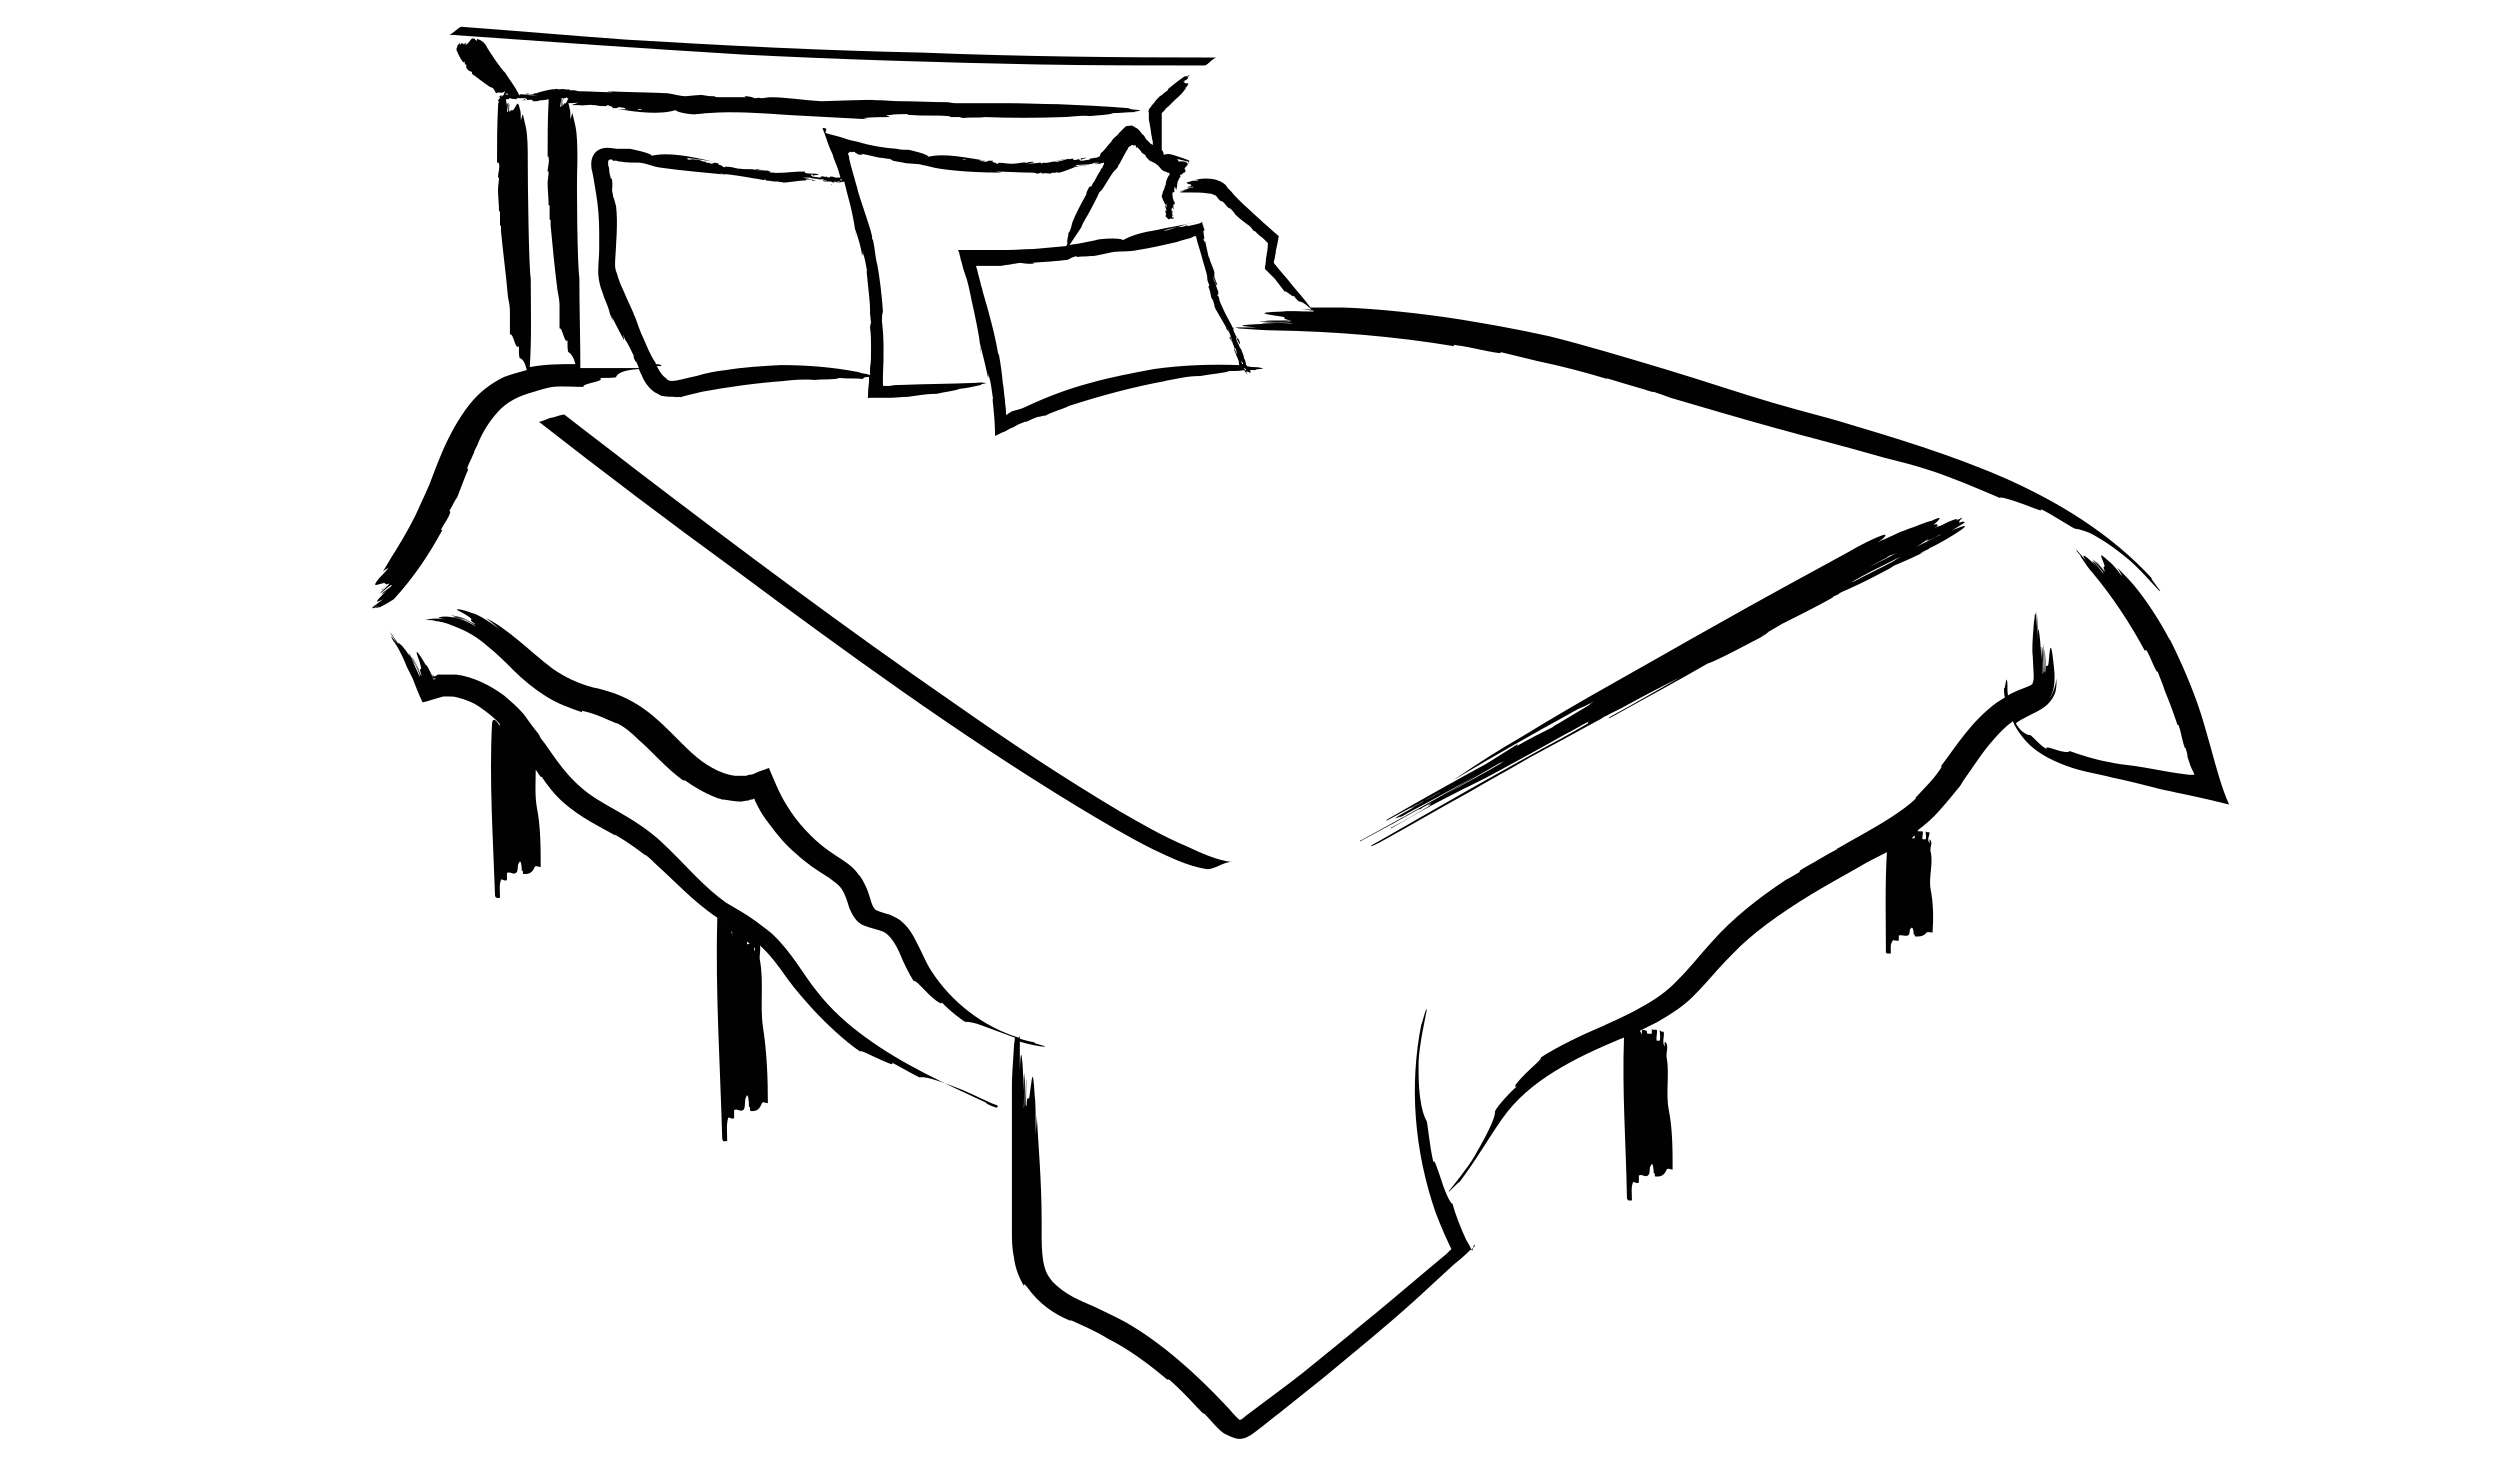 <svg xmlns="http://www.w3.org/2000/svg" xmlns:xlink="http://www.w3.org/1999/xlink" id="Layer_1" x="0px" y="0px" viewBox="0 0 252 147" style="enable-background:new 0 0 252 147;" xml:space="preserve"><style type="text/css">	.st0{fill:#010101;}</style><g>	<path class="st0" d="M104.7,6.5c5.6,0.1,11.1,0.1,16.7,0.1c0.2,0,0.5-0.3,0.6-0.4c0.1-0.1,0.5-0.4,0.6-0.4   c-9.9,0-19.8-0.1-29.7-0.5C83,5.1,73.1,4.6,63.2,4C57.6,3.6,52,3.1,46.5,2.7c-0.1,0-0.5,0.3-0.6,0.4c-0.1,0.1-0.5,0.4-0.6,0.4   C55.1,4.2,65,4.9,74.9,5.5C84.8,6,94.7,6.3,104.7,6.5z"></path>	<path class="st0" d="M44.6,53.4c-0.1,0-0.2,0.1-0.1-0.1c0.3-0.6,0.7-1,0.9-1.7l-0.1-0.1c0.3-0.5,0.5-1,0.8-1.4   c0.4-1,0.7-1.9,1.1-2.8c0,0-0.1,0-0.1-0.1c0.1-0.4,0.4-0.9,0.6-1.4l0.1-0.2c0-0.1,0-0.1,0-0.1c0.1-0.2,0.2-0.4,0.3-0.6   c0.5-1.3,1.2-2.4,2.1-3.4c0.9-1,2.1-1.6,3.6-2c0.6-0.2,1.3-0.4,1.9-0.5c1-0.1,2.2,0,3.1,0c-0.1-0.4,2.2-0.5,1.7-0.9   c0.6,0,1.6,0,1.6-0.1c0.1-0.3,0.6-0.7,2.3-0.8c0.1,0.3,0.3,0.6,0.4,0.9c0.3,0.6,0.8,1.3,1.5,1.6c0.2,0.1,0.3,0.2,0.4,0.2   c0.5,0.1,0.9,0.1,1.3,0.1c-0.1,0.1,1-0.1,0.4,0.1c0.9-0.3,1.6-0.4,2.3-0.6c2.7-0.5,5.6-0.9,8.4-1.1l-0.1,0c1-0.1,1.9-0.2,3.1-0.1   c0.9-0.1,2.1,0,2.5-0.2c1,0.1,1.4,0,2.4,0.1C87,38,87.4,38,87.6,38c0,0.1,0,0.2,0,0.3c0,0.4-0.1,0.9-0.1,1.3l0,0.3   c0,0.1-0.1,0.3,0.1,0.2l0.7,0c0.4,0,0.9,0,1.3,0c0.7,0,1.3-0.1,2-0.1l-0.1,0c0.9-0.1,1.7-0.3,2.9-0.3c0.8-0.2,1.9-0.3,2.3-0.5   c0.9-0.1,1.3-0.2,2.2-0.4c-0.2-0.1,0.9-0.2,0.4-0.2c-0.6-0.1-0.6,0-1.2,0l0,0c-2.4,0.1-4.8,0.1-7.2,0.2c-0.4,0-0.8,0-1.2,0.1   c-0.2,0-0.4,0-0.6,0c-0.1,0.1-0.1-0.2-0.1-0.3l0-0.3l0-0.5c0.1-1.9,0.1-3.9-0.1-5.4c0-0.4,0-0.7,0.1-1c-0.1-1.5-0.3-3.3-0.6-4.9   c0,0,0,0.1,0,0.1c-0.2-0.9-0.2-1.5-0.4-2.4c0,0-0.1-0.1-0.1-0.2c0.1-0.1-0.3-1.3-0.7-2.5c-0.4-1.2-0.8-2.4-0.8-2.6l-0.1-0.3   c-0.2-0.8-0.5-1.7-0.7-2.6c0-0.1,0-0.3-0.1-0.4c0,0,0-0.1,0-0.1c0,0,0-0.1,0-0.1l0.1,0c0-0.1,0.1-0.1,0.2-0.1c0.1,0.1,0.1,0,0.3,0   c0.1,0,0.1,0.1,0.1,0.1c0.1,0,0.2,0.1,0.2,0.1c0.1,0.1,0.3,0.1,0.4,0.1c0.2,0,0.2,0,0-0.1c0.7,0.1,1.3,0.3,1.9,0.4   c0.3,0,0.6,0.1,0.8,0.1c0.2,0,0.4,0.1,0.5,0.2c0.6,0.1,0.4,0.1,1.1,0.2c0.1,0.1,1.6,0.1,1.8,0.2l-0.1,0c0.7,0.1,1.2,0.3,1.9,0.4   c2,0.3,4.3,0.4,6.2,0.4c0-0.1-0.4,0-0.4-0.1c1.1,0,2.3,0.1,3.4,0.1c0.2,0,0.5,0,0.6,0.1c0.4,0,0.2-0.1,0.5-0.1l0,0.1   c0.4-0.1,0.6,0,0.9,0c0,0,0.1-0.1,0.3-0.1c0,0.1,0.4-0.1,0.4,0l0,0c0.1,0,0.1,0,0.2,0c0.1,0,1.5-0.5,1.6-0.6l0.1,0   c0.2,0,0.3-0.1,0.2-0.1c0.1,0,0.2,0,0.3,0l0,0l0.3,0c0,0,0.1,0,0,0.1c0.1-0.1,0.3-0.1,0.4-0.1c-0.4,0-0.9,0.1-1.3,0   c0.2-0.1,0.5-0.1,0.7-0.1c0.2,0,0.7,0,1-0.1c0.1,0,0.1-0.1,0.3-0.1c0.1,0,0.2,0,0.4,0c-0.2,0.1-0.3,0.1-0.5,0.1c0,0.1,0.4,0,0.6,0   c0,0,0.2-0.1,0.4-0.1c0,0.2-0.2,0.4-0.2,0.6c0-0.1-0.1,0-0.2,0.1l0.1,0c-0.3,0.4-0.5,0.8-0.7,1.2c0,0-0.1,0.1-0.1,0.1l-0.2,0.4   c-0.1-0.1-0.2,0.2-0.2,0c-0.1,0.3-0.3,0.5-0.3,0.8c-0.5,0.9-1,1.8-1.4,2.8l0,0c-0.1,0.3-0.1,0.7-0.4,1.1c0,0.3-0.2,0.8-0.1,1   c0,0.1-0.1,0.2-0.1,0.3c-1.1,0.1-2.1,0.2-3.3,0.3c-0.9,0-1.8,0.1-2.7,0.1c-1,0-2.1,0-3.1,0c-0.5,0-1,0-1.7,0c0,0-0.1,0-0.1,0l0,0.1   l0.1,0.2c0,0.2,0.1,0.3,0.1,0.5c0.1,0.3,0.2,0.7,0.3,1.1c0.1,0.3,0.2,0.6,0.3,0.9c0.1,0.2,0.1,0.4,0.2,0.7c0.1,0.4,0.2,0.9,0.3,1.4   c0.4,1.8,0.8,3.7,0.9,4.7l0.1,0.9c-0.1-0.5-0.1-0.5-0.1-1c0.3,1.2,0.6,2.4,0.8,3.4c0-0.2,0.1-0.2,0-0.7l0.1,0.6   c0.2,0.5,0.3,1.7,0.4,2.2c-0.1-0.1,0,0.3,0,0.7l0-0.2c0.1,1,0.2,2.1,0.2,3.2c0,0.1,0.1,0,0.1,0l0.2-0.1l0.4-0.2   c0.3-0.1,0.5-0.2,0.8-0.4c0.3-0.1,0.5-0.2,0.8-0.4c0.2-0.1,0.3-0.1,0.5-0.2c0.2-0.1,0.3-0.1,0.4-0.1c0.4-0.2,0.8-0.4,1.2-0.5   c-0.1,0.1,1-0.3,0.5,0c0.8-0.5,1.8-0.7,2.6-1.1c3.1-1,6.4-1.9,9.7-2.5l-0.1,0c1.2-0.2,2.2-0.5,3.6-0.5c1-0.2,2.5-0.3,2.9-0.5   c0.6,0,1.1,0,1.5-0.1c0.2,0.3,0.4,0.5,0.3,0.5c0-0.1,0-0.1,0-0.1c0,0,0,0,0,0c0,0,0.1,0,0,0l0,0c-0.3-0.7,0.6,0.3,0.3-0.4   c0.2,0,0.4,0,0.6,0c-0.3-0.1,1.1-0.1,0.6-0.2c-0.8-0.2-0.8,0-1.5-0.2c0,0,0-0.1-0.1-0.1c0,0,0-0.2-0.1-0.5   c-0.1-0.2-0.1-0.1-0.1-0.2c0-0.1-0.1-0.4-0.1-0.4c-0.1-0.2-0.1-0.3-0.2-0.5c-0.1-0.2,0,0-0.1-0.1c-0.1-0.3-0.3-0.7-0.4-0.9   c0-0.1,0-0.4,0.1-0.2c0.2,0.4-0.2-0.1,0,0.3c0-0.2,0.2,0.4,0.3,0.4c0-0.2-0.1-0.5-0.3-0.7l0,0.1c-0.1-0.2-0.3-0.6-0.4-0.9   c0.1,0,0-0.1,0.1,0.1l-0.1-0.3c0,0,0,0,0,0c0.2,0,0.3,0,0.5,0.1c1.4,0.1,2.8,0.2,3.5,0.2c6.2,0.1,12.3,0.6,18.3,1.6   c0-0.1-0.3-0.2,0.2-0.1c1.6,0.2,2.8,0.6,4.4,0.8l0.1-0.1c1.2,0.3,2.5,0.6,3.7,0.9c2.4,0.5,4.7,1.1,7,1.8c-0.1-0.1-0.1-0.1,0.2,0   c1,0.3,2.3,0.7,3.7,1.1c0.2,0.1,0.4,0.1,0.6,0.2c0.2,0,0.2,0,0.2,0c0.6,0.2,1.2,0.4,1.7,0.6c3.4,1,6.8,2,10.4,3c3.6,1,7.2,1.9,11,3   c1.6,0.4,3.2,0.8,4.7,1.3c2.2,0.7,5,1.9,7.1,2.8c-0.1-0.2,1.2,0.2,2.3,0.6c1.1,0.4,2.2,0.9,1.8,0.5c1.4,0.7,3.3,2,3.5,2   c0.2,0,0.6,0.1,1.4,0.4c0.8,0.4,2,1.1,3.6,2.4c1.3,1,3,3,3.4,3.4c0.7,0.6-1.3-1.7-0.6-1.1c-4.2-4.6-9.5-7.8-14.9-10.2   c-5.5-2.4-11.2-4.1-16.9-5.8c-1-0.3-3.4-0.9-6.5-1.8c-3.1-0.9-6.9-2.2-10.9-3.4c-4-1.2-8-2.4-11.6-3.3c-3.6-0.8-6.6-1.3-8.4-1.6   l-0.6-0.1c-3.8-0.6-8.5-1.1-11.8-1.2c-1.1,0-2.2,0-3.3,0c-0.6-0.8-1.2-1.5-1.8-2.2c-0.6-0.8-1.3-1.5-1.9-2.3l0,0l0-0.1l0.1-0.4   c0-0.2,0.1-0.4,0.1-0.7c0.1-0.4,0.2-0.9,0.3-1.5c-0.5-0.4-1-0.9-1.6-1.4c-0.4-0.4-0.9-0.8-1.3-1.2c-0.9-0.8-1.6-1.5-1.9-1.9   l-0.1-0.1l-0.2-0.2c-0.1-0.1-0.1-0.1-0.2-0.3c-0.2-0.2-0.5-0.4-0.8-0.5c-0.5-0.2-1-0.2-1.4-0.2c-0.3,0-0.7,0.1-1,0.1   c0.2,0,0.3,0,0.4,0.1c-0.3,0-0.7,0-0.8,0.1c-0.7,0.1-0.3,0.2,0,0.3c0.2,0-0.1,0.1,0.2,0.2c-0.2,0-0.3,0-0.5,0c0,0,0.7-0.1,0.5,0   c-0.2,0-0.4,0-0.6,0.1c0.1,0,0.7-0.1,0.7,0c-0.1,0-0.6,0-0.6,0.1c0,0,0.2,0,0.3,0c-0.6,0.1-1,0.2-0.4,0.2c-0.2,0-0.5,0-0.7,0.1l0,0   c0.1,0,0.3,0,0.4,0l-0.4,0.1l0.1,0c0.1,0,0.2,0,0.3,0l-0.2,0c0.1,0,0.1,0,0.2,0c0.3,0,0.6,0,0.7,0c0.6,0,1.2,0,1.8,0.1   c0.3,0,0.5,0.1,0.7,0.2c0.1,0,0.1,0.1,0.2,0.2c0.1,0.1,0.2,0.3,0.4,0.4c0,0,0-0.1,0.1,0c0.3,0.2,0.4,0.5,0.7,0.7l0.1,0   c0.2,0.2,0.4,0.4,0.5,0.6c0.4,0.4,0.8,0.7,1.2,1c0,0,0,0,0,0c0.2,0.1,0.4,0.3,0.6,0.6l0.1,0.1c0,0,0.1,0,0.1,0   c0.1,0.1,0.2,0.2,0.3,0.3c0.2,0.2,0.4,0.3,0.6,0.5c0.1,0.1,0.2,0.2,0.3,0.3l0.1,0.1c0,0,0,0.6-0.1,1c0,0.2-0.1,0.5-0.1,0.7   c0,0.3-0.1,0.6-0.1,0.9c0.1,0.1,0.2,0.2,0.3,0.3c0.3,0.3,0.5,0.5,0.7,0.7c0.3,0.4,0.7,0.9,1,1.3c0.1-0.2,0.9,0.7,0.9,0.4   c0.2,0.3,0.5,0.6,0.6,0.6c0.2,0,0.4,0.1,1.1,0.7c0,0,0.1,0.1,0.1,0.1c-0.4,0-0.8,0-1.1,0c0.5,0,0.9,0.1,1.3,0.1c0,0,0,0,0,0.1   c-1.3,0-2.6-0.1-3.1,0c-3.3,0.1-1.4,0.3-0.2,0.5c0.9,0.1-0.3,0.2,1.1,0.4c-1,0-1.5,0-2.6,0c-0.1,0.1,3.2,0,2.4,0.1   c-1-0.1-2.1,0-3.1,0c0.4,0.1,3.5,0.1,3.4,0.2c-0.6,0-2.9-0.2-3.1,0c0,0,1,0,1.5,0c-3.1,0.1-4.9,0.2-2,0.4c-0.7,0-1.6,0-2.5,0   c0,0,0-0.1,0-0.1c0,0-0.8-1.5-0.8-1.5c0-0.1-0.1-0.2-0.1-0.2c0.2,0.5,0.8,1.7,0.7,1.5c0-0.2-1.2-2.4-1.1-2.6   c-0.1-0.2-0.1-0.4-0.2-0.3c-0.1-0.3,0.1,0.1,0.1-0.2c0,0,0,0,0,0l0-0.2c-0.2-0.4-0.3-1.1-0.6-1.5c0.1,0.1,0.2,0.2,0.3,0.5l0,0.1   c0,0,0.1,0.3,0.2,0.2c-0.1-0.3-0.2-0.5-0.3-0.8c0-0.1,0-0.1,0-0.2c0,0,0,0,0,0c0-0.1,0-0.1,0-0.1c0,0,0,0,0,0   c0.1-0.2-0.4-1.1-0.5-1.6c-0.1-0.1,0,0-0.1-0.2c-0.1-0.5-0.2-0.9-0.3-1.4c-0.1-0.2-0.1-0.2-0.1,0.1l-0.1-0.5   c0.3,0.5-0.2-1.1,0.1-0.7c0-0.1,0-0.3-0.1-0.4c0-0.1,0-0.2-0.1-0.3l0-0.1l0-0.1c0,0,0,0-0.1,0c-0.1,0.1-0.1,0.1-0.5,0.2   c-0.5,0.1-0.4,0.1-0.9,0.2c-0.1,0,0.1-0.1,0-0.1c-0.8,0.3-0.6,0.1-1.1,0.2c-0.3,0.1-0.9,0.3-0.9,0.3c-0.4,0.1-0.4,0-0.4,0l-0.3,0.1   c0.5-0.1,1.1-0.3,1.6-0.4l0.4-0.1l0.6-0.2l1.3-0.3c-2.1,0.5-3.1,0.6-4.4,0.9c-1.3,0.2-2.4,0.5-3.3,1c-0.3-0.3-2.7-0.1-2.7,0   c-0.5,0.1-1,0.2-1.5,0.3c-0.4,0.1-0.8,0.1-1.2,0.2c0.4-0.6,0.8-1.2,1.2-1.8c0.2-0.6,0.6-1.1,0.9-1.7c0.3-0.6,0.7-1.3,0.9-1.8   c0.1-0.1,0.2-0.2,0.3-0.3c0.3-0.5,0.7-1.1,1-1.6l0,0c0.2-0.3,0.4-0.4,0.6-0.7c0,0,0-0.1,0-0.1c0.1,0,0.9-1.7,1-1.7c0,0,0-0.1,0-0.1   c0.2-0.2,0.3-0.2,0.4-0.3c0.1,0,0.2,0.1,0.2,0.1c0,0,0.1-0.1,0.1-0.1c0,0.1,0.1,0,0.1,0.1c0,0.2,0,0.2,0,0.2c0,0,0.1,0,0.1-0.1   c0.2,0.2,0.4,0.4,0.5,0.6c0.1,0.1,0.2,0.1,0.3,0.2c0.1,0.1,0.1,0.1,0.1,0.2c0.2,0.2,0.1,0.1,0.3,0.3c0,0.1,0.6,0.3,0.7,0.4l0,0   c0.3,0.2,0.4,0.4,0.6,0.6c0.1,0.1,0.3,0.2,0.4,0.2l0.2,0.1c0.1,0,0.1,0,0.2,0.1c0,0.1,0,0.1-0.1,0.2c0.1,0,0,0,0.1-0.1   c0,0,0,0.1-0.1,0.1c0,0,0,0-0.1,0.2c-0.1,0.2-0.2,0.5-0.2,0.7c0,0.1-0.1,0.2-0.1,0.2c0,0.2,0,0.1,0,0.2l-0.1,0   c0.1,0.2-0.1,0.2-0.1,0.4c0,0,0,0.1,0,0.1c-0.1,0,0,0.2-0.1,0.2l0,0c0,0,0,0.1,0,0.1c0,0.1,0.3,0.7,0.3,0.7l0,0   c0,0.1,0.1,0.1,0.1,0.1l0,0.1l0,0l0,0.1c0,0,0,0-0.1,0c0,0.1,0.1,0.1,0.1,0.2c0-0.2,0.1-0.4,0.1-0.6c0,0.1,0,0.2,0,0.3   c0,0.1-0.1,0.3-0.1,0.4c0,0,0.1,0,0.1,0.1c-0.1,0,0,0.1,0,0.2c0-0.1,0-0.1-0.1-0.2c-0.1,0,0,0.2,0,0.2c0,0,0,0.2,0.1,0.2   c-0.1,0-0.1,0-0.1,0.1c-0.1-0.1-0.1-0.1-0.1-0.1c0,0,0,0,0.1,0.1c0,0,0,0.1,0,0.1c0,0.1,0,0.1,0.1,0.1c0,0,0,0,0,0   c0.1,0.1,0.2,0.3,0.2,0.2c0-0.1,0.1,0,0.1,0l0,0c0-0.2,0.5,0.1,0.4-0.2c-0.1,0.1-0.1,0-0.2-0.1c0,0,0.1-0.1,0.1-0.2   c0-0.1,0,0-0.1,0c0,0,0-0.1,0.1-0.1c-0.1,0,0-0.1,0-0.2c0-0.1,0,0-0.1,0c0-0.1,0-0.2,0-0.3c0,0,0.1-0.1,0.2-0.1   c0,0.1-0.1,0-0.1,0.1c0.1-0.1,0,0.1,0.1,0.1c0-0.1,0-0.1,0-0.2l0,0c0-0.1-0.1-0.2,0-0.3c0,0,0.1,0,0.1,0l0-0.1c0,0,0,0,0,0   c0,0,0-0.1,0-0.1c0,0-0.2-0.5-0.2-0.5c0,0,0-0.1,0-0.1c0,0.2,0.2,0.6,0.1,0.5c0-0.1-0.2-0.8-0.1-0.8c0-0.1,0-0.1,0-0.1   c0-0.1,0.1,0,0.1,0c0,0,0,0,0,0l0.1-0.1c-0.1-0.1,0-0.3,0-0.5c0,0,0.1,0.1,0.1,0.2l0,0c0,0,0,0.1,0.1,0.1c0-0.1,0-0.2,0-0.2l0,0   l0,0c0,0,0,0,0,0l0,0c0.1,0,0-0.3,0.1-0.5c0,0,0,0,0-0.1c0.1-0.1,0.1-0.3,0.3-0.5c0-0.1-0.1-0.1-0.1,0l0.1-0.2   c0.1,0.1,0.3-0.3,0.4-0.2c0.1-0.1,0.1-0.2,0.1-0.3c0,0-0.1,0-0.1-0.1c0.1-0.2,0.1-0.1,0.2-0.3c0.1-0.1,0.1,0,0.1-0.1   c0,0,0-0.1,0-0.1c-0.1,0,0-0.1-0.2-0.2c-0.2,0-0.5-0.1-0.6,0c-0.2-0.1-0.2-0.1-0.1-0.2c-0.1,0-0.1,0-0.2-0.1   c0.4,0.1,0.8,0.2,1.2,0.3c-0.1,0.2-0.2,0.4-0.2,0.5c0.1-0.2,0.2-0.4,0.3-0.6c-0.4-0.2-1.1-0.4-1.7-0.6c-0.3-0.1-0.6-0.1-0.9,0   c0-0.2-0.1-0.4-0.2-0.5c0-0.7,0-1.3,0-2c0-0.1,0-0.4,0-0.7c0-0.3,0-0.7,0-1c0,0,0,0,0.1-0.1l0.2-0.2c0.1-0.2,0.3-0.3,0.4-0.4   c0.3-0.3,0.5-0.5,0.6-0.6l0,0c0.3-0.3,0.7-0.6,0.9-0.9c0.1-0.1,0.2-0.3,0.3-0.4l-0.2,0.1c0.1-0.1,0.3-0.2,0.3-0.3   c0.2-0.3,0-0.2-0.2-0.2c-0.1,0,0-0.1-0.2-0.1c0.1-0.1,0.1-0.1,0.2-0.2c0,0-0.3,0.2-0.2,0.1c0.1-0.1,0.2-0.1,0.3-0.2   c-0.1,0-0.3,0.2-0.3,0.2c0-0.1,0.3-0.1,0.3-0.2c0,0-0.1,0.1-0.1,0.1c0.3-0.2,0.4-0.4,0.1-0.3c0.1-0.1,0.2-0.1,0.3-0.2l0,0   c0,0-0.2,0.1-0.2,0.1l0.2-0.1l0,0c0,0-0.1,0-0.1,0.1l0.1-0.1c0,0-0.1,0-0.1,0c-0.2,0.1-0.3,0.1-0.4,0.1c-0.6,0.4-1.1,0.8-1.7,1.3   c0,0,0.1,0,0,0.1c-0.1,0.1-0.3,0.2-0.4,0.3l0,0c-0.1,0.1-0.2,0.2-0.4,0.3c-0.2,0.2-0.4,0.4-0.6,0.7c0,0,0,0,0,0   c-0.1,0.1-0.2,0.2-0.4,0.5l-0.1,0.1c0,0,0,0,0,0.1c-0.1,0.1,0,0.2,0,0.3c0,0.1,0,0.2,0,0.2l0,0.1l0,0.3c0,0.2,0.1,0.4,0.1,0.6   c0.1,0.4,0.1,0.8,0.2,1.2c0,0.2,0.1,0.4,0.1,0.5c0,0.1,0,0.2,0,0.3c-0.1,0-0.1-0.1-0.2-0.1c-0.1-0.1-0.2-0.2-0.2-0.2l-0.1-0.1   l-0.1-0.1l-0.1-0.1c-0.1-0.2-0.2-0.4-0.4-0.5c-0.1-0.2-0.3-0.4-0.4-0.5c-0.2-0.1-0.3-0.2-0.5-0.3c-0.2-0.1-0.4,0-0.6,0c0,0,0,0,0,0   c0,0-0.1,0-0.2,0.1c-0.1,0.1-0.1,0.1-0.2,0.2c-0.1,0.1-0.3,0.3-0.4,0.4c-0.1,0.2-0.3,0.3-0.5,0.5c-0.1,0.1-0.2,0.2-0.3,0.4   c-0.4,0.4-0.7,0.9-1,1.1c-0.1,0.1-0.1,0.1-0.2,0.2c0.1-0.1,0.1-0.1,0.2-0.2c-0.1,0.1-0.1,0.3-0.2,0.4c0,0-0.1,0-0.1,0   c-0.2,0.1-0.1,0.1-0.1,0.1c-0.1,0-0.3,0-0.3,0c-0.1,0.1-0.3,0-0.4,0.1c-0.2,0.1,0,0-0.1,0.1c-0.2,0-0.6,0.1-0.8,0.1   c-0.1,0-0.3-0.1-0.2-0.2c0.4-0.1-0.1,0.1,0.3,0.1c-0.2-0.1,0.3-0.1,0.4-0.2c-0.1,0-0.4,0-0.6,0.1l0,0c-0.2,0-0.5,0.2-0.7,0.1   c0,0-0.1-0.1,0.1-0.1l-0.3,0c0,0-0.1,0,0,0c-0.1,0-0.2,0.1-0.3,0c0,0-1.3,0.4-1.3,0.3c-0.1,0-0.1,0-0.2,0c0.5-0.1,1.4-0.3,1.3-0.3   c-0.2,0-2,0.5-2.2,0.4c-0.1,0-0.3,0-0.3,0.1c-0.2,0,0.1-0.1-0.1-0.1c0,0,0,0,0,0l-0.2,0c-0.3,0.1-0.9,0-1.2,0.2   c0.1-0.1,0.2-0.1,0.5-0.2l0,0c0,0,0.2,0,0.2-0.1c-0.2,0-0.4,0-0.7,0.1c0,0-0.1,0-0.1,0c0,0,0,0,0,0c-0.1,0-0.1,0,0,0c0,0,0,0,0,0   c-0.1-0.1-0.9,0.1-1.3,0.1c-0.1,0,0,0-0.2,0c-0.4,0-0.8-0.1-1.2-0.1c-0.1,0.1-0.2,0.1,0,0.1l-0.3,0c0.3-0.1-0.6-0.1-0.3-0.3   c-0.1,0-0.3,0-0.5,0c0,0,0,0.1-0.3,0.1c-0.3-0.1-0.2,0-0.5-0.1c-0.1,0,0-0.1,0-0.1c-0.4,0-0.4-0.1-0.8-0.1c-0.2,0-0.7,0-0.7,0.1   c-0.3,0-0.3-0.1-0.3-0.1l-0.3,0c0.9,0.1,1.8,0.1,2.7,0.2c-2-0.3-4.2-0.8-5.8-0.4c-0.1-0.3-2-0.7-2-0.7c-0.4,0-0.8,0-1.2-0.1   c-1.3-0.1-2.6-0.3-3.9-0.7c-0.5-0.1-1-0.2-1.5-0.4c-0.6-0.2-1.2-0.3-1.8-0.5L83.3,13l-0.2-0.1l-0.1,0c0,0-0.1,0-0.1,0l0.3,0.8   c0.2,0.6,0.4,1.2,0.7,1.8c0.1,0.2,0.1,0.4,0.2,0.6c0.1,0.2,0.1,0.3,0.2,0.5c0.1,0.3,0.2,0.5,0.3,0.9c0,0.1,0.1,0.2,0.1,0.4   c-0.1,0-0.3,0-0.5,0c0,0-0.2-0.1-0.4-0.1c-0.2,0-0.1,0-0.2,0.1c-0.1,0-0.3-0.1-0.3-0.1c-0.2,0.1-0.3-0.1-0.5,0c-0.2,0,0,0-0.1,0.1   c-0.3,0-0.6-0.1-0.8-0.1c-0.1-0.1-0.3-0.2-0.1-0.2c0.4,0-0.2,0.1,0.3,0.1c-0.2-0.1,0.4,0,0.4-0.1c-0.1-0.1-0.4-0.1-0.6-0.1l0,0   c-0.2,0-0.6,0-0.8-0.1c0.1,0,0-0.1,0.1-0.1l-0.3,0c0,0-0.1,0,0,0c-0.1,0-0.3,0-0.4,0c0,0-1.5,0.1-1.4,0.1c-0.1,0-0.2,0-0.2,0   c0.5,0,1.6,0,1.4,0c-0.2-0.1-2.2,0.1-2.3,0c-0.1,0-0.3,0-0.3,0c-0.2,0,0.1-0.1-0.1-0.1c0,0,0,0,0,0l-0.2-0.1c-0.4,0-0.9-0.1-1.3,0   c0.1,0,0.3-0.1,0.5-0.1l0,0c0,0,0.2,0,0.2,0c-0.2,0-0.4-0.1-0.7,0c0,0-0.1,0-0.1,0c0,0,0,0,0,0c-0.1,0-0.1,0,0,0c0,0,0,0,0,0   c-0.1-0.1-1,0-1.4-0.1c-0.1,0,0,0-0.2,0c-0.4-0.1-0.8-0.2-1.2-0.2c-0.2,0-0.2,0.1,0,0.1l-0.4-0.1c0.3-0.1-0.7-0.2-0.3-0.3   c-0.1,0-0.3-0.1-0.5-0.1c0,0-0.1,0.1-0.3,0.1c-0.3-0.1-0.2-0.1-0.5-0.1c-0.1-0.1,0-0.1,0-0.1c-0.5,0-0.4-0.1-0.8-0.2   c-0.3,0-0.8-0.1-0.8,0c-0.4,0-0.3-0.1-0.3-0.2l-0.3,0c0.9,0.1,1.9,0.2,2.9,0.4c-2.1-0.5-4.5-1-6.2-0.6c-0.1-0.3-2.2-0.7-2.2-0.7   c-0.4,0-0.9,0-1.3,0c-0.1,0-0.6-0.1-1-0.1c-0.4,0-0.7,0.1-1,0.3c-0.4,0.3-0.6,0.8-0.6,1.3c0,0.2,0,0.5,0.1,0.8l0.1,0.5   c0.1,0.6,0.2,1.2,0.3,1.8c0.2,1.2,0.3,2.5,0.3,3.8c0,0.4,0,1,0,1.7c0,0.7-0.1,1.5-0.1,2.3c0,0.5,0.1,1,0.2,1.4   c0.1,0.4,0.3,0.8,0.4,1.2c0.3,0.7,0.5,1.2,0.6,1.7l0.3,0.7c-0.1-0.4-0.1-0.4-0.3-0.8c0.5,1,1,1.9,1.4,2.7c0-0.2,0-0.2-0.1-0.6   l0.2,0.5c0.3,0.4,0.7,1.3,0.9,1.7c-0.1-0.1,0,0.3,0.2,0.6l0-0.1c0.1,0.2,0.2,0.4,0.3,0.7c-1.9,0-3.8,0-5.7,0c-0.1,0-0.1,0-0.2,0   c0-3-0.1-6-0.1-9.1c-0.2-1.2-0.3-9.4-0.2-11.6l0-0.2c0-1.2,0-2.6-0.2-3.5c-0.1-0.4-0.2-0.9-0.3-1.3c-0.1,0.2-0.1,0.4-0.2,0.6   c0-0.5,0-0.9-0.1-1.1c0-0.2-0.1-0.4-0.1-0.5c0.3,0,0.8,0,1.1-0.1c-0.1,0-0.2,0.1-0.5,0.2l0,0c0,0-0.2,0-0.2,0.1c0.2,0,0.4,0,0.7,0   l0.1,0c0,0,0,0,0,0c0.1,0,0.1,0,0,0c0,0,0,0,0,0c0.1,0.1,0.9-0.1,1.3,0c0.1,0,0,0,0.2,0c0.4,0.1,0.7,0.1,1.1,0.1   c0.1-0.1,0.2-0.1,0-0.1l0.3,0c-0.3,0.1,0.6,0.1,0.3,0.3c0.1,0,0.3,0,0.5,0c0,0,0-0.1,0.3-0.1c0.3,0.1,0.2,0,0.5,0.1   c0.1,0,0,0.1,0,0.1c0.4,0,0.4,0.1,0.7,0.1c0.2,0,0.7,0,0.7-0.1c0.3,0,0.3,0.1,0.3,0.1l0.3,0c-0.9,0-1.8-0.1-2.7-0.1   c1.9,0.3,4.2,0.6,5.8,0.1c0.2,0.3,2,0.5,2.1,0.4c0.4,0,0.8-0.1,1.2-0.1c2.6-0.2,5.3,0,8.2,0.2c1.6,0.1,5.9,0.3,7.5,0.4   c0.2,0,0.5,0,0.7,0c-0.4,0-0.4,0-0.8-0.1c1-0.1,1.9-0.1,2.8-0.1c-0.2,0-0.2-0.1-0.5-0.2l0.4,0c0.4-0.1,1.3-0.1,1.8-0.1   c-0.1,0.1,0.2,0.1,0.6,0.1l-0.1,0c1.2,0.1,2.5,0,3.5,0.1c0.1,0,0.3,0,0.3,0.1l1,0c-0.1,0.1,0.8,0.1,0.3,0.1c0.7-0.1,1.5,0,2.2-0.1   c2.5,0.1,5.2,0.1,7.9,0l-0.1,0c0.9,0,1.7-0.2,2.8-0.1c0.8-0.1,1.9-0.1,2.3-0.3c0.9,0,1.3-0.1,2.2-0.1c-0.2-0.1,0.9-0.1,0.4-0.2   c-0.6-0.1-0.6,0-1.1-0.2l0,0c-2.4-0.2-4.7-0.3-7.1-0.4c-1.6,0-3.3-0.1-5-0.1c-1.8,0-3.7,0-5.3,0c-0.4,0-0.6-0.1-0.9-0.1   c-1.4,0-3.2-0.1-4.8-0.1c0,0,0.1,0,0.1,0c-0.8,0-1.5-0.1-2.3-0.1c0,0-0.1,0-0.2,0c-0.1-0.1-4.9,0.1-5.2,0.1l-0.3,0   c-1.7-0.1-3.5-0.4-5-0.4c-0.3,0-0.7,0.1-1,0.1c-0.3-0.1-0.3,0-0.6,0c-0.8-0.3-1.3-0.2-0.9-0.1c-0.7,0-1.3,0-1.9,0   c-0.3,0-0.5,0-0.8,0c-0.2,0-0.4,0-0.5-0.1c-0.6,0-0.4,0-1.1-0.1c-0.1-0.1-1.6,0.1-1.8,0.1l0.1,0c-0.7,0-1.2-0.2-1.9-0.3   c-2-0.1-4.2-0.1-6-0.2c0,0.1,0.4,0,0.4,0.1c-1.1,0-2.2-0.1-3.3-0.1c-0.2,0-0.4-0.1-0.5-0.1c-0.4,0-0.2,0-0.5,0l0-0.1   c-0.4,0.1-0.6-0.1-0.9,0c0,0-0.1,0-0.3,0c0-0.1-0.2,0-0.3,0c0,0,0,0,0-0.1l0,0c0,0,0,0,0,0.1c0,0,0,0,0,0l0,0l0,0c0,0,0,0,0,0l0,0   c-0.1,0-0.1,0-0.2,0c-0.2,0-1.5,0.3-1.6,0.4l-0.1,0c-0.2,0-0.3,0.1-0.2,0.1l-0.3,0l0,0l-0.2,0c0,0-0.1,0,0-0.1   c-0.1,0-0.3,0.1-0.4,0.1c0.4,0,0.9,0.1,1.3,0.1c-0.2,0-0.5,0-0.7,0c-0.2,0-0.7-0.1-1-0.1c-0.1,0-0.1,0.1-0.2,0.1c0,0,0,0,0-0.1   c0,0,0.1,0,0.1,0c0,0-0.1,0-0.1,0c-0.4-0.8-0.9-1.4-1.4-2.2c-0.3-0.2-1.5-2-1.8-2.5l0,0c-0.1-0.3-0.4-0.6-0.6-0.7   c-0.1-0.1-0.3-0.1-0.4-0.2c0,0.1,0,0.2-0.1,0.2c-0.1-0.1-0.1-0.2-0.2-0.2c-0.3-0.1-0.3,0.1-0.5,0.3c0,0.1-0.2,0.1-0.2,0.3   c0-0.1-0.1-0.1-0.1-0.2c-0.1,0,0.2,0.2,0,0.2c0-0.1-0.1-0.1-0.1-0.2c-0.1,0.1,0.1,0.3,0,0.3c0,0,0-0.3-0.1-0.2c0,0,0,0.1,0,0.1   c-0.2-0.2-0.4-0.2-0.4,0.1c0-0.1,0-0.2-0.1-0.3l0,0c0,0,0,0.1,0,0.2l-0.1-0.1l0,0.1c0,0,0,0.1,0,0.1l0-0.1c0,0-0.1,0.1-0.1,0.1   c0,0.2-0.1,0.3-0.1,0.4c0.2,0.5,0.4,0.9,0.7,1.3c0,0,0.1-0.1,0.1-0.1c0.1,0.1,0,0.3,0.1,0.3l0.1,0c0,0.1,0,0.2,0,0.3   c0.1,0.2,0.2,0.3,0.4,0.4c0,0,0.1,0,0.1,0c0.1,0.1,0.1,0.2,0.1,0.3l0,0c0,0,0.1,0,0.1,0c0,0,0,0.1,0.1,0.1c0.4,0.3,0.9,0.7,1.5,1.1   c0.1,0.1,0.3,0.1,0.4,0.2C49.8,9,49.9,9.2,50,9.4c0.3-0.2,0.6,0.1,0.9-0.2c0,0,0,0.1,0,0.1c0,0,0,0.1,0,0.1c0,0,0,0,0,0l0-0.1   l-0.1,0.1c0,0,0,0,0,0.1c0,0,0,0,0,0c0,0,0,0,0,0c0,0,0,0,0,0.1c0,0,0,0,0,0l0-0.1c0,0,0,0.1-0.1,0.1c-0.3,0.1-0.5,0.2-0.5,0.2   c0.1,0,0,0,0,0c0,0,0,0,0,0c0,0,0,0,0,0l0,0c0.6-0.1-0.3,0.4,0.1,0.4c-0.1,0.2-0.1,0.4-0.1,0.6c-0.1,1.9-0.1,3.7-0.1,5.6   c0.1,0,0.1-0.1,0.2,0.1c0.1,0.5-0.1,0.9-0.1,1.4l0.1,0c0,0.4-0.1,0.8-0.1,1.2c0,0.7,0.1,1.5,0.1,2.2c0,0,0.1,0,0.1,0   c0,0.3,0,0.7,0,1.2l0,0.2c0,0,0.1,0.1,0.1,0.1c0,0.2,0,0.4,0,0.5c0.2,2.1,0.5,4.3,0.7,6.6c0.1,0.5,0.2,1,0.2,1.5c0,0.7,0,1.6,0,2.3   c0.4-0.1,0.5,1.6,0.9,1.2c0,0.5,0,1.1,0.1,1.2c0.3,0.1,0.5,0.4,0.7,1.2c-0.7,0.2-1.5,0.4-2.3,0.7c-0.4,0.2-1.6,0.8-2.7,1.9   c-1.1,1.1-2.1,2.7-2.9,4.3c-0.8,1.6-1.4,3.3-1.9,4.6c-0.6,1.4-1.1,2.4-1.4,3.1l-0.1,0.2c-0.7,1.4-1.6,2.9-2.3,4   c-0.3,0.5-0.6,1-0.9,1.5c0.2-0.2,0.5-0.3,0.6-0.4c-0.4,0.5-0.8,0.9-1,1.1c-0.8,1-0.2,0.6,0.4,0.5c0.3-0.2,0.1,0.3,0.6,0   c-0.3,0.3-0.5,0.4-0.8,0.7c0,0.1,0.9-0.9,0.8-0.6c-0.3,0.3-0.6,0.6-0.9,0.9c0.2,0,1.1-1,1.2-0.8c-0.1,0.2-1,0.7-1,0.9   c0,0,0.3-0.2,0.5-0.4c-0.9,0.9-1.5,1.5-0.4,0.9c-0.3,0.3-0.9,0.6-1.2,0.9l0,0c0.2-0.1,0.5-0.4,0.7-0.5l-0.6,0.5l0.2,0   c0.2-0.1,0.3-0.2,0.5-0.3l-0.4,0.3c0.1,0,0.3-0.1,0.5-0.1c0.6-0.3,1.1-0.6,1.4-0.8C41.8,58.1,43.3,55.8,44.6,53.4z M132.6,31   c0.2,0,0.3,0,0.5,0.1C133,31,132.8,31,132.6,31C132.7,31,132.7,31,132.6,31z M125.7,37.1C125.7,37.1,125.7,37.1,125.7,37.1   C125.7,37.1,125.7,37.1,125.7,37.1z M125.7,37.5c0,0-0.1-0.1-0.1-0.2c0,0.1-0.1,0-0.2-0.2c0,0,0.1,0,0.1,0c0,0,0,0.1,0.1,0.1l0,0.1   c0,0,0,0,0,0.1C125.7,37.4,125.7,37.5,125.7,37.5z M126.1,37.1C126.1,37.2,126.1,37.2,126.1,37.1C126.1,37.1,126.1,37.1,126.1,37.1   z M125.3,36.6C125.2,36.6,125.2,36.6,125.3,36.6c0,0,0,0.1,0,0.1c0,0,0,0-0.1,0c0-0.1-0.1-0.3-0.1-0.3c0,0,0,0,0,0l0-0.1   C125.1,36.4,125.2,36.5,125.3,36.6z M124.6,32.8C124.6,32.8,124.6,32.8,124.6,32.8C124.5,32.8,124.6,32.8,124.6,32.8   C124.6,32.8,124.6,32.8,124.6,32.8z M124.5,32.7C124.5,32.7,124.5,32.7,124.5,32.7c0.2,0,0.5,0,0.8,0L124.5,32.7z M125.4,32.6   l-0.9,0c0,0,0,0,0,0C124.8,32.6,125.2,32.6,125.4,32.6z M108.6,25.9c0.8-0.1,0.6,0,1.4-0.1c0.2,0.1,2-0.4,2.3-0.4l-0.1,0   c0.9-0.1,1.6,0,2.5-0.2c1.3-0.2,2.6-0.5,3.9-0.8c0.3-0.1,0.6-0.2,1-0.3l0.4-0.1l0.2-0.1l0.2-0.1c0.1,0,0.1-0.1,0.1,0l0.1,0.2   c0.1,0-0.1-0.1,0-0.2l0,0.2l0.1,0.4c0.1,0.3,0.2,0.7,0.3,1c0.2,0.7,0.4,1.4,0.6,2.1c0.1,0.3,0.1,0.6,0.1,0.7   c0.1,0.4,0.1,0.2,0.2,0.6l-0.1,0.1c0.2,0.4,0.2,0.7,0.3,1.1c0,0,0.1,0.2,0.2,0.3c-0.1,0,0.2,0.5,0.1,0.5l0,0c0,0.1,0.1,0.2,0.1,0.3   c0.1,0.2,1,1.7,1.1,1.9l0,0.1c0.1,0.2,0.2,0.3,0.2,0.2l0.1,0.3l0,0l0.1,0.3c0,0.1,0,0.1-0.1,0.1c0.1,0.2,0.2,0.3,0.3,0.5   c-0.2-0.5-0.3-1.1-0.5-1.6c0.1,0.2,0.2,0.6,0.3,0.8c0.1,0.3,0.2,0.8,0.4,1.3c0,0.1,0.2,0.1,0.2,0.3c0,0.1,0.1,0.2,0.1,0.4   c-0.1-0.2-0.2-0.4-0.3-0.6c-0.1,0.1,0.2,0.5,0.2,0.7c0.1,0.1,0.2,0.5,0.3,0.7c-0.1,0,0,0.1,0,0.2c0,0,0,0,0,0c0,0,0,0,0,0   c0,0,0,0.1,0,0.1c-2.9-0.1-5.7,0-8.6,0.4c-2.1,0.4-4.3,0.8-6.4,1.4c-2.3,0.6-4.6,1.5-6.5,2.4c-0.4,0.2-0.8,0.3-1.2,0.4l-0.3,0.1   l-0.1,0.1c-0.1,0-0.1,0.1-0.2,0.1l-0.1,0.1l-0.1,0l0-0.1l0-0.2c0-0.4-0.1-0.8-0.1-1.2c-0.1-0.5-0.1-1.1-0.2-1.6c0,0,0,0.1,0,0.1   c-0.1-1.1-0.2-1.9-0.4-3c0,0-0.1-0.2-0.1-0.2c0-0.1-0.3-1.7-0.7-3.2c-0.4-1.6-0.9-3.1-0.9-3.3l-0.1-0.3c-0.1-0.5-0.3-1.1-0.4-1.6   l-0.1-0.3l0-0.1c0,0,0.1,0,0.1,0c0.1,0,0.2,0,0.3,0c0.1,0,0,0,0.2,0c0.1,0,0.3,0,0.4,0c0.5,0,1,0,1.5,0c0.4-0.1,0.9-0.1,1.2-0.2   c0.3,0,0.4-0.1,0.8-0.1c1.1,0.2,1.7,0,1.1,0c0.9-0.1,1.7-0.1,2.5-0.2c0.4,0,0.7-0.1,1.1-0.1C108.3,25.8,108.5,25.8,108.6,25.9z    M118,21.6C118,21.6,118,21.6,118,21.6C118,21.6,118,21.6,118,21.6z M118.3,21.8c0,0-0.1,0-0.2-0.1c0-0.1,0-0.2,0-0.1c0,0,0,0,0,0   l0,0c0,0,0,0,0,0.1c0,0,0,0,0,0c0,0,0,0,0,0c0,0,0,0,0,0c0,0,0,0,0,0c0,0,0,0.1,0,0.2c0,0,0,0,0,0   C118.2,21.7,118.2,21.7,118.3,21.8L118.3,21.8C118.3,21.8,118.3,21.8,118.3,21.8C118.3,21.8,118.3,21.8,118.3,21.8   C118.3,21.8,118.3,21.8,118.3,21.8z M84.8,18c0,0.1,0,0.1,0.1,0.2C84.6,18.2,84.7,18.1,84.8,18z M84.5,18.2   C84.6,18.2,84.6,18.2,84.5,18.2C84.5,18.2,84.5,18.2,84.5,18.2z M84,18.3C84,18.3,84,18.3,84,18.3c0,0,0.3,0,0.4,0.1c0,0,0,0,0-0.1   c0.1,0,0.1,0,0.2,0l0,0c0,0,0,0,0.1,0c0,0,0.1,0,0.1,0c0,0,0,0,0,0c0,0-0.1,0-0.1,0c0.1,0-0.2,0.1-0.5,0.1c-0.1,0-0.4,0-0.4-0.1   c0,0,0,0,0,0l-0.1,0C83.8,18.3,83.9,18.3,84,18.3z M64.9,34.2c-0.4-0.8-0.6-1.5-0.9-2.3c0,0-0.1-0.1-0.1-0.2c0-0.1-0.6-1.3-1.1-2.5   c-0.3-0.6-0.5-1.2-0.6-1.6C62,27.2,62,26.8,62,26.7l0-0.3c0.1-1.9,0.3-3.9,0.1-5.6c-0.1-0.4-0.2-0.8-0.3-1c0-0.3-0.1-0.3-0.1-0.7   c0.1-0.9-0.1-1.4-0.1-1c-0.1-0.4-0.2-0.7-0.2-1.1c0-0.1-0.1-0.3-0.1-0.4c0-0.1,0-0.1,0-0.2c0-0.1,0-0.2,0.1-0.3c0,0,0,0,0.1,0   c0.1-0.1,0.2,0,0.3,0.1c0.1,0,0.1,0,0.1,0c0.1,0,0.1,0,0.2,0c0.1,0,0.2,0.1,0.6,0.1c0.2,0.1,1.7,0.1,1.9,0.1l-0.1,0   c0.8,0.1,1.3,0.4,2.1,0.5c2.1,0.3,4.5,0.5,6.5,0.7c0-0.1-0.4,0-0.5-0.1c1.2,0.1,2.4,0.3,3.5,0.5c0.2,0,0.5,0.1,0.6,0.1   c0.4,0.1,0.2,0,0.5,0l0,0.1c0.4,0,0.6,0.1,1,0.1c0,0,0.2,0,0.3,0c0,0.1,0.4,0,0.4,0.1l0,0c0.1,0,0.1,0,0.2,0c0.2,0,1.6-0.2,1.8-0.2   l0.1,0c0.2,0,0.3,0,0.2-0.1l0.3,0l0,0l0.3,0c0,0,0.1,0.1,0,0.1c0.2,0,0.3,0,0.5,0c-0.4-0.1-0.9-0.2-1.4-0.3c0.2,0,0.5,0,0.7,0   c0.2,0.1,0.7,0.1,1.1,0.2c0.1,0,0.1-0.1,0.3,0c0.1,0.1,0.2,0,0.4,0.1c-0.2,0-0.4,0-0.5,0c0,0.1,0.4,0.1,0.6,0.1c0.1,0,0.4,0,0.6,0   c-0.1,0,0,0.1,0.1,0.1c0,0,0,0,0,0c0,0,0,0,0,0c0.1,0,0.1,0,0.2,0c0.1,0,0.2,0,0.2,0c0,0,0,0-0.1,0c0.2,0,0.5-0.1,0.6-0.1   c0.1,0.4,0.2,0.8,0.3,1.2c0.4,1.4,0.7,2.9,0.8,3.7c0,0.2,0.1,0.5,0.1,0.7c0-0.4-0.1-0.4-0.1-0.8c0.3,0.9,0.6,1.8,0.7,2.7   c0-0.2,0.1-0.2,0.1-0.6l0,0.4c0.2,0.4,0.3,1.3,0.4,1.7c-0.1-0.1,0,0.3,0,0.6l0-0.1c0.1,1.2,0.3,2.5,0.3,3.5c0,0.1,0,0.3,0,0.3   l0.1,1c-0.1-0.1-0.1,0.8-0.1,0.4c0.1,0.7,0.1,1.5,0.1,2.2c0,0.6,0,1.3-0.1,1.9l0,0.5c0,0.1,0,0.1,0,0.2c-0.6-0.2-0.7-0.1-1.2-0.3   l0,0c-2.6-0.5-5.2-0.7-7.8-0.7c-1.8,0.1-3.7,0.2-5.5,0.5c-1,0.1-2,0.3-3,0.6c-1,0.2-1.9,0.5-2.5,0.5c-0.3,0-0.4-0.1-0.6-0.3   c-0.3-0.2-0.6-0.6-0.9-1.2c0.2,0,0.3,0,0.4,0c0.3-0.1-0.3-0.2-0.5-0.2c0,0,0,0,0-0.1c0,0,0,0,0,0c0,0,0,0,0,0   C65.6,35.9,65.2,34.9,64.9,34.2C64.8,34.2,64.9,34.2,64.9,34.2z M56.8,9.9c0.1,0,0.3,0,0.3-0.1c0.2,0-0.1,0.1,0.1,0.1c0,0,0,0,0,0   l0.1,0c-0.1,0.1-0.1,0.3-0.2,0.4c-0.1,0.3-0.2-0.1-0.3,0.3C56.7,10.5,56.7,10.3,56.8,9.9c-0.2,0,0,1-0.2,0.8c0-0.3,0-0.5,0-0.8   C56.7,9.9,56.8,9.9,56.8,9.9z M56.5,9.9C56.5,9.9,56.5,9.9,56.5,9.9c0,0.3,0.1,0.9,0,0.9C56.4,10.7,56.6,10.1,56.5,9.9z M56.4,10   c0,0.1,0,0.3,0,0.4C56.4,10.2,56.4,10.1,56.4,10C56.4,10,56.4,10,56.4,10z M52,9.4C52,9.4,52,9.4,52,9.4C52,9.4,52,9.4,52,9.4   C52,9.4,52,9.4,52,9.4C52,9.4,52,9.4,52,9.4z M51.8,9.3c-0.1,0-0.4,0-0.5,0.1c0,0,0,0,0,0C51.5,9.3,51.7,9.3,51.8,9.3z M50.9,9.5   C50.9,9.5,50.9,9.5,50.9,9.5C50.9,9.5,50.9,9.5,50.9,9.5L50.9,9.5C50.9,9.5,50.9,9.5,50.9,9.5z M50.9,9.5   C50.9,9.5,50.9,9.5,50.9,9.5c0.1-0.1,0.3-0.1,0.3,0c0,0,0,0,0,0l0.1,0c0,0-0.1,0-0.2,0.1c0,0,0,0,0.1,0C51.1,9.5,51.1,9.5,50.9,9.5   z M51,9.3C51,9.3,51,9.4,51,9.3C51,9.4,51,9.4,51,9.3C51,9.4,51,9.3,51,9.3z M50.8,9.5C50.8,9.5,50.8,9.5,50.8,9.5   C50.8,9.6,50.8,9.6,50.8,9.5L50.8,9.5C50.8,9.5,50.8,9.5,50.8,9.5z M50.3,9.7c0,0,0.1,0,0.1,0c-0.1,0,0.1-0.1,0.3-0.1   c0,0,0,0.1-0.1,0.1c0,0-0.1,0-0.1,0l0,0c0,0,0,0-0.1,0C50.4,9.7,50.4,9.7,50.3,9.7z M50.5,10.1C50.5,10.2,50.5,10.2,50.5,10.1   C50.5,10.2,50.5,10.2,50.5,10.1z M50.9,10.1C50.9,10.1,50.9,10.1,50.9,10.1c0,0.1,0,0.1,0,0.2C50.9,10.2,50.9,10.1,50.9,10.1z    M53.5,28.1c-0.2-1.2-0.3-9.4-0.3-11.6l0-0.2c0-1.2,0-2.6-0.2-3.5c-0.1-0.4-0.2-0.9-0.3-1.3c-0.1,0.2-0.1,0.4-0.2,0.6   c0-0.5,0-0.9-0.1-1.1c-0.2-1-0.3-0.4-0.6,0c-0.1,0.3-0.3-0.1-0.4,0.3c0-0.3,0-0.5,0-0.8c-0.1,0,0.1,0.9-0.1,0.7c0-0.3,0-0.6,0-0.9   c-0.1,0.1,0,1.1-0.2,1c0-0.2,0.2-0.9,0-0.9c0,0,0,0.3,0,0.4c0-0.3-0.1-0.6-0.1-0.8c0.1,0,0.1,0,0.2,0c0.2,0,0.1-0.1,0.1-0.1   c0.1,0,0.3,0,0.3,0.1c0.1-0.1,0.2,0,0.4,0c0.2,0,0,0,0.1-0.1c0.2,0,0.6,0,0.8,0c0.1,0,0.3,0.1,0.2,0.2c-0.4,0,0.1-0.1-0.3-0.1   c0.2,0.1-0.3,0.1-0.4,0.1c0.1,0,0.4,0,0.6,0l0,0c0.2,0,0.5-0.1,0.7,0c0,0,0,0.1-0.1,0.1l0.2,0c0,0,0.1,0,0,0c0.1,0,0.2,0,0.3,0   c0,0,0.9-0.1,1.2-0.2c0,0,0,0,0,0c-0.5,0.1-1.1,0.2-1,0.1c0.1,0,0.5,0,1-0.1c0,0.1,0,0.2,0,0.2c-0.1,1.9-0.1,3.7-0.1,5.6   c0.1,0,0.1-0.1,0.1,0.1c0.1,0.5-0.1,0.9-0.1,1.4l0.1,0c0,0.4-0.1,0.8-0.1,1.2c0,0.7,0.1,1.4,0.1,2.2c0,0,0.1,0,0.1,0   c0,0.3,0,0.7,0,1.2l0,0.2c0,0,0.1,0.1,0.1,0.1c0,0.2,0,0.4,0,0.5c0.2,2.1,0.4,4.3,0.7,6.6c0.1,0.5,0.2,1,0.2,1.5c0,0.7,0,1.6,0,2.3   c0.3-0.1,0.5,1.6,0.8,1.2c0,0.5,0,1.1,0.1,1.2c0.2,0.1,0.5,0.4,0.7,1.2c-1.4,0-3,0-4.6,0.3C53.6,34,53.5,31.1,53.5,28.1z"></path>	<path class="st0" d="M51.2,9.5C51.2,9.5,51.2,9.5,51.2,9.5C51.2,9.5,51.2,9.5,51.2,9.5C51.2,9.5,51.2,9.5,51.2,9.5z"></path>	<path class="st0" d="M124.9,36.5c0,0,0,0,0.1,0.1C124.9,36.5,124.9,36.4,124.9,36.5z"></path>	<path class="st0" d="M125.2,36.5C125.2,36.5,125.2,36.5,125.2,36.5C125.2,36.5,125.2,36.5,125.2,36.5   C125.2,36.5,125.2,36.5,125.2,36.5z"></path>	<path class="st0" d="M125.1,36.6C125.1,36.6,125.1,36.6,125.1,36.6C125.1,36.6,125.1,36.6,125.1,36.6   C125.1,36.6,125.1,36.6,125.1,36.6z"></path>	<path class="st0" d="M118.1,21.5C118.1,21.5,118.1,21.5,118.1,21.5C118.1,21.5,118.1,21.5,118.1,21.5   C118.1,21.5,118.1,21.5,118.1,21.5C118.1,21.5,118.1,21.5,118.1,21.5z"></path>	<path class="st0" d="M83.9,18.4C83.9,18.4,83.9,18.4,83.9,18.4C84,18.3,83.9,18.3,83.9,18.4C83.9,18.4,83.9,18.4,83.9,18.4z"></path>	<path class="st0" d="M84,18.5C84,18.5,84,18.5,84,18.5C84,18.5,83.9,18.5,84,18.5C83.9,18.5,84,18.5,84,18.5z"></path>	<path class="st0" d="M83.8,18.6c0,0,0,0,0.1,0C83.8,18.5,83.7,18.6,83.8,18.6z"></path>	<path class="st0" d="M148.4,126.1c-0.2-0.4-0.4-0.8-0.6-1.1c-0.6-1.3-1.1-2.6-1.4-3.7c-0.1,0.2-0.7-1-1.1-2.3   c-0.4-1.2-0.8-2.4-0.8-1.8c-0.4-1.6-0.6-4.1-0.7-4.2c-0.2-0.4-0.9-1.6-0.8-6.1c0.1-1.8,0.7-4.4,0.8-5c0.1-1-0.7,2.2-0.5,1.2   c-1.3,6.4-0.7,13,1.4,19.1c0.3,0.8,0.6,1.5,0.9,2.2l0.5,1.1l0.2,0.4l0,0l0,0l0,0l0,0l-0.1,0.1l-0.4,0.4l-1.8,1.5   c-2.4,2-4.7,4-7.2,6c-0.8,0.7-2.8,2.3-5.5,4.5c-1.4,1.1-2.9,2.2-4.5,3.4c-0.4,0.3-0.8,0.6-1.2,0.9c-0.2,0.2-0.4,0.3-0.5,0.4   c-0.1,0-0.1,0-0.1,0c-0.1,0,0,0.1-0.4-0.3c-0.4-0.4-0.7-0.8-1.1-1.2c-3-3.2-6.5-6.3-10-8.3c-0.9-0.5-1.8-0.9-2.6-1.3   c-0.8-0.4-1.6-0.7-2.2-1c-1.3-0.6-2.1-1.3-2.6-1.8c-0.1-0.1-0.2-0.3-0.3-0.4c-0.9-1.2-0.8-3.4-0.8-5.6c0-2.2-0.1-4.3-0.2-6   c-0.1-1.6-0.2-3.2-0.3-4.8c0,0.7-0.1,1.4-0.1,2c0-1.6,0-3.3-0.1-3.9c-0.2-3.5-0.3-1.5-0.5-0.2c-0.1,1-0.3-0.3-0.3,1.2   c0-1.1,0-1.6,0-2.7c-0.1-0.1,0.1,3.3-0.1,2.6c0-1-0.1-2.2-0.1-3.3c-0.1,0.4,0,3.7-0.1,3.6c0-0.6,0.1-3,0-3.3c0,0,0,1,0,1.6   c-0.1-3.3-0.3-5.2-0.4-2.1c0-0.8,0-1.9,0-2.9c1,0.3,2.1,0.5,2.4,0.5c0.7,0-1.5-0.4-0.8-0.4c-0.5-0.1-1-0.2-1.6-0.4   c0-0.2,0-0.4,0-0.5l0,0c0,0.1,0,0.3,0,0.5c0,0,0,0,0,0l0-0.4c0,0.1,0,0.2-0.1,0.3c0,0,0,0,0,0c-3.6-1.1-6.8-3.6-8.8-6.7   c-0.6-0.9-0.9-1.8-1.6-3.1c-0.3-0.6-0.7-1.3-1.4-1.9c-0.3-0.3-0.8-0.5-1.2-0.7c-0.4-0.1-0.7-0.2-1-0.3c-0.5-0.2-0.5-0.2-0.6-0.4   c-0.2-0.2-0.3-0.7-0.5-1.3c-0.1-0.3-0.2-0.6-0.4-1c-0.2-0.4-0.4-0.8-0.7-1.1c-0.5-0.7-1.1-1.1-1.7-1.5c-0.6-0.4-1.8-1.1-3.1-2.4   c-0.7-0.7-1.4-1.5-2-2.4c-0.7-1.1-1-1.5-2.2-4.4c-0.4,0.2-0.9,0.3-1.3,0.5c-0.2,0.1-0.4,0.2-0.7,0.2l-0.3,0.1c-0.3,0-0.7,0-1.1,0   c-0.8-0.1-1.6-0.4-2.3-0.8c-1.5-0.8-2.7-2.1-4-3.4c-1.3-1.3-2.6-2.5-4.1-3.3c-1.4-0.8-2.7-1.1-3.4-1.3l-0.5-0.1   c-1.5-0.4-2.8-1-4.1-1.9c-1.2-0.9-2.4-2-3.5-2.9c-1-0.8-2-1.6-3.2-2.2c0.5,0.4,0.9,0.7,1.3,1.1c-1-0.8-2.2-1.5-2.7-1.6   c-1.3-0.5-1.7-0.4-1.5-0.3c0.2,0.1,0.8,0.4,1.2,0.7c0.6,0.4-0.3,0.1,0.6,0.7c-0.7-0.4-1.1-0.6-1.9-0.8c-0.1,0,0.5,0.2,1.1,0.4   c0.5,0.2,1,0.5,0.7,0.4c-0.7-0.4-1.5-0.7-2.3-0.9c0.1,0.1,0.8,0.3,1.4,0.5c0.6,0.3,1.1,0.6,1,0.6c-0.2-0.1-0.7-0.4-1.2-0.6   c-0.5-0.2-0.9-0.4-1-0.3c0,0,0.7,0.2,1.1,0.4c-1.1-0.5-2.1-0.5-2.4-0.4c-0.2,0-0.2,0.1-0.1,0.1c0.1,0,0.4,0.1,0.9,0.2   c-0.7-0.2-1.7-0.2-2.4,0l0,0c0.4-0.1,1-0.1,1.3-0.1c-0.4,0-0.8,0-1.2,0.1l0.2,0c0.3,0,0.6-0.1,0.9-0.1c-0.3,0-0.5,0-0.8,0.1   c0.2,0,0.4,0,0.7,0.1c1,0.1,1.8,0.5,2.3,0.7c1,0.4,2,1,2.9,1.8c0.9,0.7,1.8,1.6,2.7,2.5c0.9,0.9,2,1.8,3.1,2.5   c1.2,0.8,2.6,1.3,3.8,1.7c0-0.1-0.2-0.2,0.2-0.1c1.3,0.3,2.2,0.8,3.2,1.2l0.1,0c0.8,0.4,1.5,1,2.2,1.7c1.4,1.2,2.7,2.8,4.5,4.1   c0-0.1,0-0.1,0.2,0c0.7,0.5,1.8,1.2,3.1,1.7c0.2,0.1,0.4,0.1,0.6,0.2c0.2,0,0.2,0,0.2,0c0.6,0.1,1.2,0.2,1.7,0.2l0.6-0.1   c0.1,0,0.2,0,0.3-0.1c0.1,0,0.3,0,0.2,0c0.1,0,0.1-0.1,0.2-0.1c0,0,0.1,0.1,0.1,0.2l0.1,0.2l0.2,0.4c0.3,0.6,0.7,1.2,1.1,1.7   c0.8,1.1,1.7,2.2,2.8,3.1c0.5,0.5,1.1,0.9,1.6,1.3c0.6,0.4,1.2,0.8,1.7,1.1c0.5,0.4,1,0.7,1.3,1.2c0.3,0.5,0.5,1.1,0.7,1.8   c0.3,0.7,0.7,1.5,1.5,1.8c0.8,0.3,1.4,0.4,1.9,0.6c0.7,0.3,1.3,1.3,1.7,2.2c0.4,1,0.9,2,1.4,2.8c0.1-0.2,0.8,0.6,1.5,1.3   c0.7,0.7,1.5,1.2,1.3,0.8c0.8,0.9,2.3,2,2.4,2c0.2,0,0.5,0,1.2,0.2c0.6,0.2,1.6,0.6,3,1.1c0.3,0.1,0.5,0.2,0.8,0.3   c0,0.3-0.1,0.6-0.1,1c-0.1,1.5-0.2,2.9-0.2,3.8c0,3.3,0,6.6,0,9.8l0,4.9c0,0.8,0,1.7,0.2,2.6c0.1,0.9,0.4,1.9,1,2.9   c0.1,0-0.1-0.4,0.3,0.1c1.3,1.8,2.7,2.7,4.3,3.4l0.2,0c1.3,0.6,2.5,1.1,3.6,1.8c2.2,1.1,4.2,2.6,6.1,4.2c0-0.1,0-0.1,0.2,0   c0.8,0.7,1.8,1.7,2.8,2.8c0.2,0.2,0.3,0.3,0.5,0.5c0.1,0.1,0.2,0.1,0.2,0.1c0.5,0.5,0.8,0.9,1.3,1.4c0.2,0.2,0.4,0.4,0.7,0.6   c0.4,0.2,0.8,0.4,1.2,0.5c0.4,0.1,0.9,0,1.2-0.2c0.2-0.1,0.4-0.2,0.5-0.3c0.1-0.1,0.3-0.2,0.4-0.3c0.8-0.6,1.5-1.2,2.3-1.8   c1.5-1.2,3-2.4,4.5-3.6c3-2.5,6.1-5,9.2-7.8c1.3-1.2,2.6-2.4,3.8-3.5c0.5-0.4,1.1-0.9,1.6-1.4l0.5-0.4c0.1-0.1,0-0.2,0-0.3   L148.4,126.1z M102.3,105.4C102.3,105.4,102.3,105.4,102.3,105.4c0,0.4,0,0.8,0,1.2L102.3,105.4z M102.4,105.5   C102.4,105.5,102.4,105.5,102.4,105.5c0,0.5,0,0.9,0,1.2L102.4,105.5z"></path>	<path class="st0" d="M222.8,75.2c-0.4-1.4-0.8-2.9-1.3-4.3c-1-2.8-2.1-5.1-2.7-6.3l-0.2-0.3c-1-1.9-2.4-4-3.5-5.3   c-0.5-0.6-1.1-1.2-1.7-1.8c0.2,0.3,0.4,0.6,0.5,0.9c-0.5-0.7-1-1.3-1.3-1.5c-1.3-1.2-0.7-0.4-0.5,0.3c0.2,0.4-0.3,0,0.1,0.7   c-0.4-0.4-0.5-0.6-0.9-1c-0.1,0,1.1,1.2,0.8,1c-0.3-0.4-0.7-0.8-1.1-1.2c0,0.2,1.2,1.4,1,1.4c-0.2-0.2-0.9-1.3-1.1-1.2   c0,0,0.3,0.4,0.5,0.6c-1.1-1.2-1.9-1.7-1-0.5c-0.3-0.4-0.8-1-1.2-1.3l0,0c0.2,0.2,0.5,0.6,0.7,0.7l-0.6-0.7l0.1,0.2   c0.1,0.2,0.3,0.4,0.5,0.5l-0.4-0.4c0.1,0.1,0.2,0.3,0.3,0.5c0.4,0.6,0.8,1.2,1.1,1.5c2,2.4,3.8,5.1,5.3,7.9c0.1,0,0-0.2,0.2,0   c0.4,0.7,0.6,1.4,1,2.1l0.1,0c0.2,0.6,0.5,1.2,0.7,1.9c0.5,1.2,0.9,2.3,1.3,3.5c0,0,0-0.1,0.1,0c0.2,0.5,0.3,1.2,0.5,1.9l0.1,0.3   c0,0.1,0.1,0.1,0.1,0.1c0.1,0.3,0.2,0.6,0.2,0.9c0.5,1.6,0.5,1.2,0.7,1.8c-0.1,0-0.3,0-0.5,0c0,0-0.9-0.1-1.5-0.2   c-1.3-0.2-2.7-0.5-4.1-0.7c-0.9-0.1-1.7-0.2-2.6-0.4c-1.2-0.2-2.8-0.7-3.9-1.1c0,0.2-0.7,0.1-1.3-0.1c-0.6-0.2-1.2-0.4-1-0.1   c-0.4-0.2-0.8-0.6-1.1-0.9c-0.3-0.3-0.6-0.6-0.6-0.5c-0.2,0-0.4-0.1-0.8-0.4c-0.2-0.2-0.4-0.4-0.6-0.8c0.4-0.3,0.8-0.5,1.2-0.7   c0.5-0.3,1.2-0.5,2-1.2c0.4-0.4,0.7-0.9,0.8-1.3c0.1-0.5,0.1-0.9,0.1-1.3c-0.1,0.7-0.3,1.5-0.8,2.1c0.6-0.8,0.6-1.7,0.6-2.3   c0-0.6-0.1-1.1-0.1-1.3c-0.3-2.9-0.4-1.2-0.5-0.1c-0.1,0.8-0.3-0.3-0.3,1c0-0.9,0-1.4-0.1-2.3c-0.1-0.1,0.2,2.8,0,2.2   c0-0.9-0.1-1.8-0.1-2.8c-0.1,0.3,0.1,3.1-0.1,3c0-0.5,0.1-2.6-0.1-2.7c0,0,0,0.9,0,1.3c-0.2-2.8-0.4-4.3-0.4-1.8   c0-0.9,0-2.1-0.1-3.1l0,0c0,0.5,0,1.3,0,1.7l-0.1-1.6c0,0.1,0,0.2-0.1,0.3c0,0.4,0,0.8,0,1.2l0-1.1c0,0.3-0.1,0.6-0.1,0.9   c-0.1,1.3-0.2,2.5-0.1,3.1l0.1,2c0,0.3,0,0.5-0.1,0.7c0,0.2-0.1,0.2-0.1,0.2c-0.1,0.1-0.6,0.3-1.4,0.6c-0.4,0.2-0.7,0.3-1,0.5   c-0.1-0.7,0-1.3-0.1-1.5c-0.1-0.5-0.2,1.2-0.3,0.7c0,0.3,0,0.7,0.1,1c-0.3,0.2-0.5,0.3-0.8,0.5c-2.6,1.9-4.1,4.4-5.7,6.5   c0,0,0.3-0.2,0,0.2c-0.8,1.2-1.6,1.9-2.5,2.9l0,0.1c-0.7,0.7-1.6,1.3-2.5,1.9c-1.7,1.1-3.6,2.1-5.5,3.2c0.1,0,0.1,0-0.1,0.1   c-0.8,0.4-1.9,1.1-3,1.7c-0.2,0.1-0.3,0.2-0.5,0.3c-0.1,0.1-0.1,0.1-0.1,0.2c-0.5,0.3-1,0.6-1.4,0.8c-2.7,1.8-5.3,3.8-7.5,6.3   c-1.1,1.2-2.1,2.5-3.3,3.7c-1.1,1.2-2.4,2.1-3.9,2.9c-1.2,0.7-2.6,1.3-3.9,1.9c-1.9,0.8-4.4,2-6.1,3.1c0.2,0.1-0.7,0.8-1.5,1.6   c-0.8,0.8-1.4,1.5-0.9,1.3c-1,0.9-2.3,2.4-2.2,2.6c0,0.4-0.3,1.4-2.1,4.5c-0.7,1.2-2.2,3-2.5,3.4c-0.5,0.7,1.4-1.4,0.9-0.7   c1.7-2.2,3-4.5,4.4-6.5c1.4-2,3.2-3.5,5.3-4.8c2.1-1.3,4.3-2.3,6.7-3.3c0.1,0,0.2-0.1,0.3-0.1c-0.2,5.4,0.2,10.8,0.3,16.2   c0.1,0.3,0.3,0.2,0.5,0.2c0-0.7-0.1-1.3,0.1-1.8c0-0.2,0.4,0.2,0.6,0c0-0.2,0-0.5,0-0.7c0.3-0.2,0.6,0.2,0.9,0   c0.3-0.2,0.1-0.8,0.3-1c0.2-0.5,0.3,0.3,0.3,0.8c0.2-0.2,0,0.3,0.2,0.3c0.4,0,0.8,0,1.1-0.7c0.1-0.2,0.4,0,0.6,0c0-2,0-4.1-0.4-6.1   c-0.3-1.6,0.1-3.6-0.2-5.2c-0.1-0.5,0.3-1.3-0.2-1.6c0,0.2,0,0.3,0,0.5c-0.3-0.5,0-1-0.1-1.5c-0.2,0-0.3,0-0.4-0.2   c0,0.3,0.1,0.8,0,1.1h-0.3c-0.1-0.3,0.1-0.8,0-1.1c-0.1,0-0.3,0-0.4,0c-0.1,0-0.1-0.2-0.1-0.3c0,0.2,0,0.5,0,0.7   c-0.1,0-0.3,0-0.4,0c-0.1,0-0.1-0.2-0.1-0.3c-0.2,0-0.4-0.2-0.5,0c0,0.2,0,0.3,0,0.5c0-0.2-0.1-0.3-0.2-0.5   c0.6-0.3,1.2-0.6,1.8-0.9c1.2-0.7,2.5-1.5,3.5-2.5c0.3-0.3,0.9-0.9,1.6-1.7c0.7-0.8,1.5-1.7,2.5-2.7c1.9-2,4.7-4,7.8-5.9   c1.5-0.9,3.1-1.8,4.7-2.7c1-0.6,2-1.1,3-1.6c-0.2,3.4-0.1,6.8-0.1,10.1c0.1,0.2,0.3,0.1,0.5,0.1c0-0.5-0.1-0.9,0.2-1.3   c0-0.1,0.4,0.1,0.6,0c0-0.1,0-0.4,0-0.5c0.3-0.1,0.6,0.1,0.9,0c0.3-0.1,0.1-0.6,0.3-0.7c0.2-0.3,0.3,0.2,0.3,0.6   c0.2-0.1,0,0.2,0.2,0.2c0.4,0,0.8,0,1.1-0.4c0.1-0.1,0.4,0,0.6,0c0.1-1.4,0.1-2.9-0.2-4.4c-0.2-1.2,0.3-2.6,0-3.8   c-0.1-0.4,0.3-0.9-0.1-1.2c0,0.1,0,0.2,0,0.4c-0.3-0.4,0-0.7,0-1.1c-0.2,0-0.3,0-0.4-0.1c0,0.2,0.1,0.6,0,0.8l-0.3,0   c-0.1-0.2,0.1-0.6,0-0.8c-0.1,0-0.3,0-0.4,0c0,0-0.1,0-0.1-0.1c0.8-0.6,1.6-1.3,2.2-2c0.9-1,1.6-1.9,2.1-2.5l0.3-0.5   c1-1.4,2-3,3.1-4.2c0.6-0.7,1.2-1.3,1.9-1.8c0.2,0.5,0.5,1,0.9,1.5c1.2,1.6,2.9,2.4,4.5,3c1.6,0.6,3.2,0.8,4.7,1.2   c1.5,0.3,3,0.7,4.6,1.1c0.3,0.1,1,0.2,1.8,0.4c1.5,0.3,3.3,0.7,5.3,1.2C224,79.6,223.4,77.4,222.8,75.2z M193,84.5   c-0.1,0-0.2,0-0.3,0c0.1-0.1,0.2-0.2,0.3-0.3C193,84.3,193,84.4,193,84.5z"></path>	<path class="st0" d="M99.5,111.2c-4.3-2-8.5-3.9-12.2-6.6c-1.8-1.3-3.5-2.8-4.9-4.6c-1.4-1.7-2.5-3.9-4.5-5.8   c-0.3-0.3-1-0.8-1.8-1.4c-0.8-0.6-1.9-1.2-2.9-1.8c-1-0.7-2-1.6-3.1-2.7c-1.1-1.1-2.2-2.3-3.5-3.5c-1.3-1.2-2.9-2.2-4.3-3   c-1.4-0.8-2.7-1.5-3.7-2.4c-2-1.7-3.2-3.9-4.1-5L54.3,74c-0.5-0.6-1-1.3-1.5-2c-0.6-0.7-1.3-1.3-2-1.9C49.3,69,47.6,68.2,46,68   C45.5,68,45,68,44.4,68l-0.2,0c-0.1,0-0.1,0-0.1,0L44,68.1c-0.1,0-0.2,0.1-0.2,0.1c-0.1,0-0.1-0.1-0.2-0.2c0,0.1,0,0.3,0.1,0.4   c0.1,0,0.2,0,0.3,0c-0.1,0-0.2,0.1-0.3,0.1c-0.1-0.3-0.2-0.5-0.3-0.7c-0.2-0.4-0.3-0.7-0.5-0.8c-0.7-1.2-0.9-1.4-0.9-1.2   c0,0.2,0.3,0.8,0.4,1.3c0.2,0.7-0.3-0.1,0.1,1c-0.3-0.7-0.5-1.1-0.9-1.8c-0.1,0,0.3,0.5,0.5,1c0.3,0.5,0.5,1,0.3,0.7   c-0.3-0.7-0.8-1.5-1.2-2.2c0,0.2,0.4,0.8,0.7,1.3c0.3,0.6,0.5,1.1,0.4,1.1c-0.2-0.4-0.9-2.1-1.1-2.2c0,0,0.4,0.7,0.6,1   c-0.6-1.1-1.2-1.9-1.5-2.1c-0.3-0.3-0.2,0,0.4,0.9c-0.4-0.7-1-1.6-1.5-2.2l0,0c0.3,0.3,0.7,0.9,0.9,1.2c-0.3-0.4-0.5-0.8-0.8-1.1   l0.1,0.2c0.2,0.3,0.4,0.6,0.6,0.9c-0.2-0.2-0.4-0.5-0.6-0.7c0.1,0.2,0.2,0.5,0.4,0.7c0.6,0.9,1,1.9,1.2,2.4   c0.2,0.4,0.4,0.8,0.6,1.2c0.2,0.5,0.6,1.6,1,2.4c0.5-0.1,1-0.3,1.4-0.4l0.7-0.2c0.2,0,0.2,0,0.3,0c0.4,0,0.8,0,1.1,0.1   c0.8,0.2,1.6,0.5,2.3,1c0.7,0.5,1.4,1,2,1.7c0,0-0.1,0.1,0,0.2c-0.3-0.5-0.7-1-0.8-0.3c-0.3,5.7,0.1,11.6,0.3,17.4   c0.1,0.3,0.3,0.2,0.5,0.2c0-0.7-0.1-1.3,0.1-1.8c0-0.2,0.4,0.2,0.6,0c0-0.2,0-0.5,0-0.7c0.3-0.2,0.6,0.2,0.9,0   c0.3-0.2,0.1-0.8,0.3-1c0.2-0.5,0.3,0.3,0.3,0.8c0.2-0.2,0,0.3,0.2,0.3c0.4,0,0.8,0,1.1-0.7c0.1-0.2,0.4,0,0.6,0c0-2,0-4.1-0.4-6.1   c-0.2-1.2-0.1-2.5-0.1-3.7c0.2,0.2,0.3,0.5,0.5,0.7l0.1,0c0.6,0.9,1.3,1.8,2.2,2.6c1.7,1.5,3.6,2.4,5.2,3.3c0-0.1,0-0.1,0.1,0   c0.7,0.4,1.6,1,2.4,1.6c0.1,0.1,0.3,0.2,0.4,0.3c0.1,0.1,0.2,0.1,0.2,0.1c0.4,0.3,0.7,0.6,1,0.9c1.9,1.7,3.8,3.8,6.2,5.4   c0,0.1,0,0.1,0,0.2c-0.2,7.3,0.3,14.8,0.5,22.1c0.1,0.4,0.3,0.2,0.5,0.2c0-0.8-0.1-1.7,0.1-2.3c0-0.2,0.4,0.2,0.6,0   c0-0.2,0-0.6,0-0.8c0.3-0.2,0.6,0.2,0.9,0c0.3-0.2,0.1-1,0.3-1.3c0.2-0.6,0.3,0.4,0.3,1c0.2-0.2,0,0.4,0.2,0.4c0.4,0,0.8,0,1.1-0.8   c0.1-0.2,0.4,0,0.6,0c0-2.5-0.1-5.2-0.5-7.7c-0.3-2.1,0.1-4.6-0.3-6.7c-0.1-0.4,0.1-1,0-1.5c1,0.9,1.9,2.1,2.8,3.4   c0.8,1.1,1.7,2.1,2.6,3.1c1.3,1.4,3.1,3.1,4.7,4.2c0-0.2,0.9,0.3,1.8,0.7c0.9,0.4,1.7,0.8,1.4,0.4c1.1,0.6,2.7,1.5,2.8,1.5   c0.4-0.1,1.4,0.1,4.4,1.3c1.2,0.5,2.9,1.4,3.4,1.5C101,112.1,98.9,111,99.5,111.2z M72.7,93.4c0,0,0.1,0,0.1,0.1c0,0,0,0.1,0,0.1   C72.8,93.5,72.8,93.4,72.7,93.4z M73.7,93.9c0,0,0.1,0,0.1,0.1c0,0.1,0,0.3,0,0.4C73.8,94.2,73.8,94.1,73.7,93.9z M75.3,95.2   c0-0.1,0-0.2,0-0.3c0.1,0.1,0.2,0.2,0.3,0.2c0,0,0,0,0,0L75.3,95.2z M76,95.5c0,0,0.1,0.1,0.1,0.1c0,0.1,0,0.2,0,0.3   C76,95.7,76,95.6,76,95.5z"></path>	<path class="st0" d="M195.3,53.8l-0.1,0.1L195.3,53.8C195.3,53.8,195.3,53.8,195.3,53.8C195.3,53.8,195.3,53.8,195.3,53.8z"></path>	<path class="st0" d="M196.8,52.9c0.1-0.1,0.3-0.1,0.5-0.2c0,0,0.1,0,0.1-0.1c-0.1,0-0.2,0.1-0.3,0.1   C196.8,52.8,196.8,52.9,196.8,52.9z"></path>	<path class="st0" d="M197.3,52.6c0.1,0,0.1,0,0.1,0C197.4,52.6,197.4,52.6,197.3,52.6C197.3,52.6,197.3,52.6,197.3,52.6   C197.3,52.6,197.3,52.6,197.3,52.6z"></path>	<path class="st0" d="M153.7,76.5c-0.1,0-0.2,0.1-0.2,0.1C153.6,76.6,153.6,76.6,153.7,76.5c2.6-1.3,5.1-2.7,7.7-4.1   c0.1,0,0.2-0.1,0.2-0.1c0,0-0.1,0-0.1,0.1C158.8,73.8,156.3,75.2,153.7,76.5z"></path>	<path class="st0" d="M141.9,82c-0.1,0-0.2,0.1-0.2,0.1c0,0,0,0,0,0C141.8,82.1,141.8,82,141.9,82C142,82,141.9,82,141.9,82z"></path>	<path class="st0" d="M197.7,52.3c0,0,0,0,0.1-0.1c0,0,0,0,0,0c-0.1,0-0.1,0-0.1,0c0,0-0.1,0-0.1,0.1c-0.1,0-0.1,0-0.4,0.2l0.1-0.1   c0-0.1,0-0.1-0.4,0c0,0-0.2,0.1-0.5,0.2c-0.4,0.2-0.4,0.2-0.8,0.4c0,0-0.1,0-0.3,0.1c-0.1,0-0.2,0.1-0.3,0.1l0,0   c0.1,0,0.1-0.1,0.2-0.1c0.2-0.1,0.2-0.2,0-0.1c0.2-0.2,0-0.2-0.3-0.1c0.1-0.1,0.1-0.1,0.1-0.1c0.3-0.2,0.4-0.4,0.5-0.5l0-0.1   c-0.1,0-0.4,0.1-0.8,0.3l-0.1,0.1l0.1-0.1c-0.6,0.1-1.6,0.6-2.3,0.8l-0.5,0.2c-0.4,0.1-0.9,0.4-1.6,0.7l-0.7,0.3l-0.4,0.2   c0.7-0.4,1-0.8,0.8-0.8c-0.3,0-1.9,0.7-3.6,1.7c-4.6,2.5-9,4.9-13.6,7.5c-3.4,1.9-6.5,3.7-9.9,5.6c-3.2,1.8-6.3,3.6-9.4,5.5   c-2.6,1.5-4.6,2.8-6.8,4.3c-0.1,0-0.1,0.1,0,0c0.1,0,0.2-0.1,0.2-0.1c3.7-2.2,7.4-4.3,11.4-6.5c0.5-0.3,0.9-0.5,1.4-0.7l0.2-0.1   l1.2-0.6l-0.4,0.2c-0.3,0.2-0.5,0.3-0.5,0.3c0,0,0.1,0,0.1,0c-1,0.6-2,1.2-3,1.8c-0.3,0.2-0.6,0.3-0.8,0.5   c-1.2,0.6-2.4,1.2-3.6,1.9l-0.3,0.2c-0.4,0.2-0.8,0.4-0.9,0.6c-0.1,0-0.1,0.1-0.1,0.1c-2.7,1.5-5.4,3-7.9,4.5   c-0.1,0.1-0.2,0.1-0.2,0.1c0,0-0.1,0.1-0.2,0.1c-0.3,0.2-0.6,0.4-1,0.6c-0.1,0-0.1,0.1-0.1,0.1c0,0,0.1-0.1,0.2-0.1   c0.3-0.2,0.7-0.4,1-0.6c0,0,0.1,0,0.1,0c0.1,0,0.2-0.1,0.3-0.2c2.6-1.5,5.2-2.9,7.7-4.4c-1.3,0.8-2.6,1.5-4,2.3   c-1.7,1-3.3,1.9-4.9,2.8c-0.1,0-0.1,0.1-0.1,0.1c0,0,0.1,0,0.2-0.1c3.5-1.9,6.4-3.8,10-5.7L153,75c-1.1,0.7-2.1,1.3-3.2,2   c-3.3,1.8-6.5,3.6-9.8,5.5c-0.2,0.1-0.3,0.2-0.3,0.2c0,0,0.2,0,0.3-0.1c1.9-1,3.7-2,5.6-3l-0.4,0.2L145,80c-1.2,0.7-2.4,1.3-3.6,2   c-0.4,0.2-0.8,0.5-0.8,0.5c0,0,0.4-0.1,0.8-0.3l-0.2,0.1c-0.1,0-0.1,0.1-0.1,0.1c0,0,0.1-0.1,0.2-0.1l0.7-0.4   c2.3-1.2,4.6-2.5,6.8-3.7c-2.4,1.4-4.9,2.8-7.4,4.2c0,0,0,0,0,0c-0.1,0-0.2,0.1-0.2,0.1c-0.1,0,0,0,0,0l0,0c-1.3,0.7-2.7,1.5-4,2.2   c-0.1,0-0.1,0.1-0.1,0.1c0,0,0.1,0,0.2-0.1c4.5-2.4,8.9-4.9,13.2-7.4l0.7-0.4l0,0c0.1,0,0.3-0.1,0.5-0.2c-1.5,0.9-3,1.7-4.6,2.6   c-1.3,0.7-2.6,1.4-3.8,2.1c-0.2,0.1-0.3,0.2-0.3,0.2c0,0,0.2,0,0.4-0.2l0.9-0.5c-0.2,0.2-0.4,0.3-0.4,0.3c0,0,0.1,0,0.4-0.1   c-1.3,0.8-2.7,1.6-4,2.3c-0.1,0-0.1,0.1-0.1,0.1c0,0,0.1,0,0.2-0.1c1.9-1.1,3.8-2.2,5.8-3.2c1.5-0.8,3.1-1.5,4.7-2.4   c2.4-1.3,4.6-2.5,6.9-3.8c0.8-0.4,1.6-0.9,2.4-1.3c-0.1,0.1-0.2,0.1-0.1,0.2c0,0,0,0,0,0c-0.7,0.4-1.4,0.8-2.1,1.2   c-6.7,3.6-12.9,7.2-19.2,10.8c-0.4,0.2-0.7,0.4-0.6,0.4c0.1,0,0.5-0.2,0.9-0.4c3.1-1.7,5.8-3.3,8.9-5c2.2-1.3,4.1-2.3,6.3-3.6   c2.6-1.4,5-2.7,7.5-4.1c0.3-0.1,0.5-0.3,0.8-0.4l0.8-0.4c2-1.1,3.9-2.1,5.9-3.1c-2.3,1.3-4.5,2.6-6.9,3.9c-0.2,0.1-0.3,0.2-0.2,0.2   c0,0,0.2-0.1,0.4-0.2c3.2-1.8,6.4-3.5,9.5-5.3c0.9-0.3,2.8-1.3,4.5-2.2c0.6-0.3,1.2-0.6,1.7-1c-0.3,0.1-0.5,0.3-0.8,0.4   c0.8-0.4,1.4-0.8,2.1-1.2l0.2-0.1c1.6-0.8,3.4-1.7,5-2.6l-0.1,0c0.3-0.2,0.5-0.2,0.8-0.4l-0.3,0.1l0,0c0.4-0.2,0.8-0.4,1.3-0.6   c1.1-0.5,2.3-1.1,3.6-1.8c0.2-0.1,0.4-0.2,0.7-0.4c0.1-0.1,0.2-0.1,0.4-0.2c0.9-0.4,1.9-0.8,3-1.4c-0.2,0.1-0.4,0.2-0.7,0.3   c0.3-0.2,0.6-0.3,1-0.5l-0.1,0c1.1-0.5,2.6-1.4,3.3-1.9c0.7-0.5,0.4-0.5-0.8,0l-0.2,0.1c0.5-0.3,1-0.6,1.3-0.8   c0.1-0.1,0-0.1-0.1-0.1c0-0.1-0.4,0.1-1,0.4c-0.2,0.1-0.3,0.2-0.4,0.3c-0.7,0.3-1.4,0.7-2,1c-0.1,0.1-0.3,0.2-0.3,0.2   c-0.1,0,0,0,0.1,0c0.5-0.2,0.9-0.4,1.4-0.7l0.1-0.1c0,0,0,0-0.1,0.1c0,0,0.1,0,0.1-0.1c0,0-0.1,0-0.1,0.1l-0.1,0.1   c-0.1,0-0.1,0.1-0.2,0.1c-0.8,0.4-1.6,0.8-2.4,1.2c0,0,0,0-0.1,0l-0.1,0.1c0.1-0.1,0.3-0.1,0.4-0.2c0.6-0.4,0.8-0.5,0.9-0.6l0,0   c0,0,0,0,0,0c0.1,0,0.1-0.1,0.2-0.1l0,0l0.1,0l0.3-0.1c0.1-0.1,0.2-0.1,0.2-0.1c0,0,0.1,0,0.1,0c0.5-0.3,0.5-0.3,1-0.5c0,0,0,0,0,0   c0,0,0.2-0.1,0.4-0.2c0.2-0.1,0.2-0.1,0.7-0.4c0,0,0,0-0.2,0.1c0,0,0,0,0.2-0.1c0,0,0,0-0.1,0c0,0,0,0,0.1,0c0,0,0,0,0.1-0.1   c0,0,0,0,0.4-0.2C197.4,52.6,197.5,52.5,197.7,52.3C197.6,52.4,197.7,52.4,197.7,52.3z M187.7,57.6c0.1,0,0.2-0.1,0.1-0.1   c0.7-0.4,1.3-0.7,2-1.1c0.3-0.1,0.5-0.3,0.7-0.4c0.3-0.1,0.6-0.2,1-0.4c-0.7,0.3-1.3,0.7-2,1c-0.7,0.4-1.4,0.7-2.2,1.1L187.7,57.6z    M186.6,58.7l-0.4,0.2l0.1,0l0.5-0.3L186.6,58.7c0.7-0.4,1.4-0.8,2-1.1c1-0.5,2-1,3-1.5c-0.3,0.2-0.5,0.3-0.8,0.5   c-1.3,0.7-2.6,1.3-3.9,2L186.6,58.7z M192.7,54.5L192.7,54.5c0.1,0,0.1,0,0.2-0.1C192.9,54.4,192.8,54.4,192.7,54.5z M194.2,52.9   l0.3-0.4l0,0L194.2,52.9z M195.7,53.2c0,0,0,0,0.1-0.1C195.8,53.1,195.7,53.2,195.7,53.2z"></path>	<path class="st0" d="M112.9,81.8c-5.7-3.4-11.3-7.1-16.7-10.9c-11-7.6-21.7-15.6-32.3-23.7c-2.3-1.8-4.7-3.6-7-5.4   c-0.1-0.1-1.1,0.3-1.3,0.3c-0.2,0-1.2,0.5-1.3,0.4c6.4,5,13,10,19.6,14.8c11.3,8.4,22.7,16.7,34.7,24c2.5,1.5,5,3,7.6,4.3   c1.7,0.8,3.5,1.7,5.4,2c0.8,0.1,1.8-0.8,2.6-0.7c-1.6-0.2-3.1-0.9-4.6-1.6C117.2,84.3,115,83,112.9,81.8z"></path></g></svg>